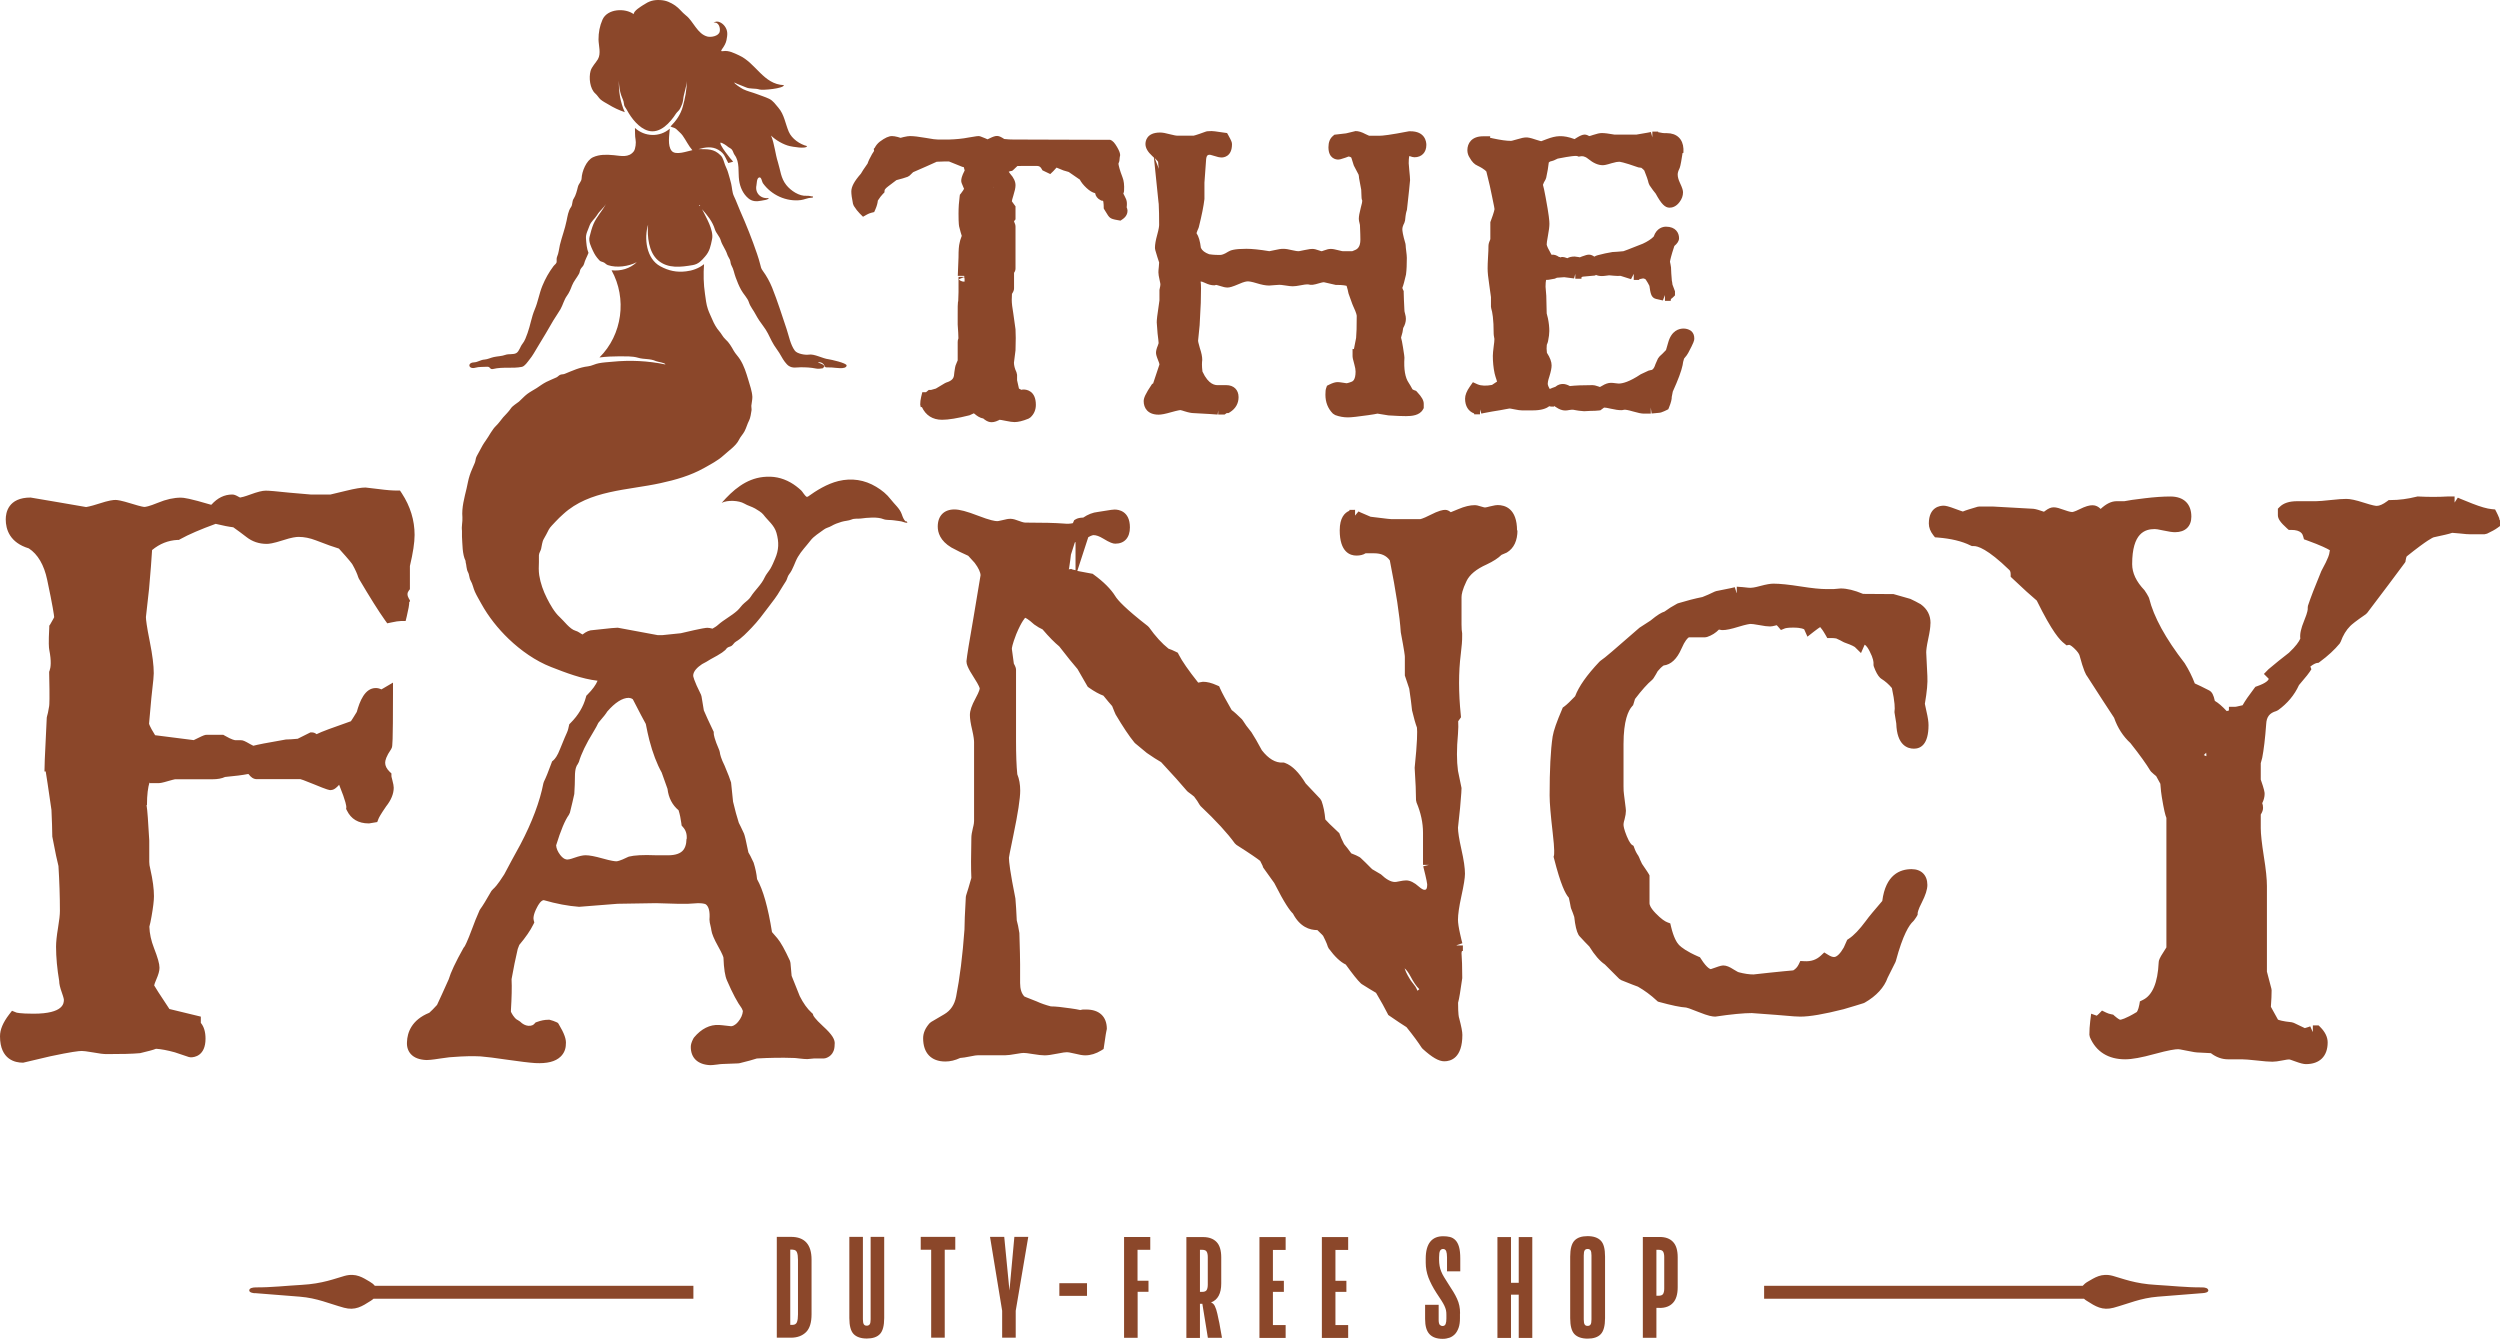 <svg width="509" height="273" viewBox="0 0 509 273" fill="none" xmlns="http://www.w3.org/2000/svg">
<path d="M449.601 262.707C449.58 262.281 448.985 262.09 448.241 262.111C445.117 262.133 442.036 261.771 438.954 261.601C434.661 261.368 432.133 260.305 430.199 259.774C427.818 259.115 426.437 260.178 425.077 260.943C424.631 261.198 424.291 261.495 424.036 261.793H359.175V264.428H424.312C424.461 264.577 424.631 264.704 424.843 264.832C426.671 266.001 428.031 266.872 430.326 266.256C433.429 265.406 435.745 264.3 439.337 264.003L448.475 263.28C448.921 263.259 449.644 263.132 449.623 262.685M51.897 263.28L61.035 264.003C64.626 264.3 66.943 265.406 70.046 266.256C72.32 266.872 73.68 266.001 75.507 264.832C75.72 264.704 75.89 264.555 76.039 264.428H141.175V261.793H76.315C76.06 261.474 75.72 261.198 75.274 260.943C73.935 260.178 72.532 259.115 70.152 259.774C68.218 260.305 65.689 261.368 61.396 261.601C58.294 261.771 55.233 262.133 52.109 262.111C51.365 262.111 50.77 262.281 50.749 262.707C50.728 263.132 51.429 263.28 51.897 263.302M337.711 254.461C338.157 254.461 338.455 254.588 338.604 254.822C338.752 255.056 338.837 255.438 338.837 255.927V262.388C338.837 262.877 338.752 263.217 338.604 263.472C338.455 263.705 338.157 263.833 337.711 263.833H337.244V254.461H337.711ZM337.902 266.298C339.071 266.298 339.985 265.958 340.623 265.257C341.26 264.577 341.579 263.514 341.579 262.09V255.991C341.579 254.567 341.26 253.526 340.623 252.867C339.985 252.187 339.071 251.868 337.902 251.868H334.481V272.376H337.244V266.277H337.902V266.298ZM324.025 268.657C324.025 269.167 323.961 269.528 323.834 269.698C323.706 269.89 323.515 269.975 323.239 269.975C322.962 269.975 322.771 269.89 322.644 269.698C322.516 269.507 322.452 269.167 322.452 268.657V255.608C322.452 255.098 322.516 254.737 322.644 254.567C322.771 254.376 322.984 254.291 323.239 254.291C323.494 254.291 323.706 254.376 323.834 254.567C323.961 254.758 324.025 255.098 324.025 255.608V268.657ZM320.561 252.612C319.987 253.207 319.69 254.291 319.69 255.863V268.381C319.69 269.953 319.987 271.037 320.561 271.632C321.135 272.227 322.049 272.546 323.239 272.546C324.429 272.546 325.343 272.249 325.916 271.632C326.49 271.037 326.788 269.932 326.788 268.381V255.863C326.788 254.291 326.511 253.207 325.916 252.612C325.343 252.017 324.45 251.698 323.239 251.698C322.027 251.698 321.135 251.996 320.561 252.612ZM309.213 272.397H311.975V251.889H309.213V261.198H307.64V251.889H304.877V272.397H307.64V263.599H309.213V272.397ZM297.269 267.424C297.269 266.851 297.227 266.319 297.12 265.852C297.014 265.363 296.865 264.895 296.653 264.449C296.44 263.982 296.207 263.535 295.909 263.047C295.611 262.579 295.293 262.048 294.91 261.474C294.57 260.943 294.273 260.475 294.018 260.05C293.763 259.646 293.571 259.243 293.423 258.881C293.274 258.52 293.168 258.137 293.104 257.755C293.04 257.372 292.997 256.969 292.997 256.544V255.991C292.997 255.353 293.061 254.907 293.189 254.673C293.316 254.418 293.529 254.291 293.826 254.291C294.103 254.291 294.315 254.44 294.443 254.716C294.549 255.013 294.613 255.417 294.613 255.991V258.839H297.312V256.246C297.312 255.268 297.227 254.482 297.057 253.887C296.887 253.292 296.632 252.824 296.313 252.506C295.994 252.187 295.633 251.974 295.208 251.868C294.783 251.762 294.315 251.719 293.826 251.719C292.679 251.719 291.807 252.081 291.191 252.846C290.596 253.59 290.277 254.737 290.277 256.267V257.096C290.277 258.137 290.469 259.136 290.83 260.114C291.212 261.091 291.744 262.133 292.445 263.217C292.87 263.854 293.21 264.364 293.465 264.768C293.72 265.172 293.933 265.533 294.081 265.852C294.23 266.171 294.336 266.468 294.4 266.744C294.464 267.021 294.485 267.339 294.485 267.701V268.466C294.485 268.933 294.443 269.295 294.336 269.571C294.23 269.847 294.018 269.996 293.72 269.996C293.486 269.996 293.295 269.911 293.146 269.762C292.997 269.592 292.912 269.273 292.912 268.763V265.682H290.15V268.551C290.15 269.975 290.447 270.995 291.042 271.632C291.637 272.27 292.53 272.589 293.741 272.589C294.23 272.589 294.698 272.504 295.123 272.355C295.548 272.206 295.909 271.951 296.228 271.632C296.547 271.292 296.78 270.867 296.972 270.336C297.163 269.805 297.248 269.167 297.248 268.402V267.446L297.269 267.424ZM274.487 269.805H271.895V263.025H274.126V260.794H271.895V254.482H274.487V251.889H269.132V272.397H274.487V269.805ZM261.757 269.805H259.165V263.025H261.396V260.794H259.165V254.482H261.757V251.889H256.423V272.397H261.757V269.805ZM244.777 254.461C245.224 254.461 245.521 254.588 245.67 254.822C245.819 255.056 245.904 255.438 245.904 255.927V261.58C245.904 262.069 245.819 262.452 245.67 262.685C245.521 262.919 245.224 263.047 244.777 263.047H244.31V254.461H244.777ZM245.925 272.376H248.794C248.666 271.611 248.539 270.91 248.411 270.251C248.326 269.698 248.22 269.146 248.093 268.636C247.986 268.104 247.901 267.743 247.859 267.531C247.71 266.851 247.54 266.341 247.349 265.958C247.179 265.576 246.902 265.321 246.541 265.193C247.944 264.662 248.645 263.365 248.645 261.325V256.034C248.645 254.588 248.326 253.547 247.689 252.888C247.051 252.229 246.137 251.889 244.969 251.889H241.547V272.397H244.31V265.448H244.799L245.925 272.397V272.376ZM233.833 263.004V260.773H231.601V254.461H234.194V251.868H228.86V272.376H231.623V263.004H233.854H233.833ZM215.684 263.833H221.315V261.283H215.684V263.833ZM209.329 251.847H206.524L205.525 262.77L204.463 251.847H201.573L204.038 266.872V272.355H206.8V266.872L209.351 251.847H209.329ZM187.461 254.44H189.587V272.355H192.349V254.44H194.496V251.847H187.461V254.44ZM177.261 251.847V268.615C177.261 269.125 177.197 269.486 177.069 269.656C176.942 269.826 176.751 269.932 176.474 269.932C176.198 269.932 176.007 269.847 175.879 269.656C175.752 269.465 175.688 269.125 175.688 268.615V251.847H172.925V268.359C172.925 269.932 173.223 271.016 173.797 271.611C174.37 272.206 175.284 272.525 176.474 272.525C177.664 272.525 178.578 272.227 179.152 271.611C179.726 271.016 180.023 269.911 180.023 268.359V251.847H177.261ZM161.386 254.44C161.832 254.44 162.108 254.61 162.257 254.971C162.406 255.332 162.469 255.842 162.469 256.501V267.637C162.469 268.317 162.406 268.827 162.257 269.21C162.108 269.571 161.811 269.762 161.386 269.762H160.897V254.418H161.386V254.44ZM161.046 272.355C162.321 272.355 163.341 271.972 164.106 271.228C164.871 270.463 165.232 269.252 165.232 267.594V256.48C165.232 253.398 163.83 251.847 161.046 251.847H158.155V272.355H161.046ZM337.711 254.44C338.157 254.44 338.455 254.567 338.604 254.801C338.752 255.035 338.837 255.417 338.837 255.906V262.367C338.837 262.855 338.752 263.195 338.604 263.45C338.455 263.684 338.157 263.812 337.711 263.812H337.244V254.44H337.711ZM337.902 266.277C339.071 266.277 339.985 265.937 340.623 265.236C341.26 264.555 341.579 263.493 341.579 262.069V255.97C341.579 254.546 341.26 253.505 340.623 252.846C339.985 252.166 339.071 251.847 337.902 251.847H334.481V272.355H337.244V266.256H337.902V266.277ZM324.025 268.636C324.025 269.146 323.961 269.507 323.834 269.677C323.706 269.868 323.515 269.953 323.239 269.953C322.962 269.953 322.771 269.868 322.644 269.677C322.516 269.486 322.452 269.146 322.452 268.636V255.587C322.452 255.077 322.516 254.716 322.644 254.546C322.771 254.355 322.984 254.27 323.239 254.27C323.494 254.27 323.706 254.355 323.834 254.546C323.961 254.737 324.025 255.077 324.025 255.587V268.636ZM320.561 252.591C319.987 253.186 319.69 254.27 319.69 255.842V268.359C319.69 269.932 319.987 271.016 320.561 271.611C321.135 272.206 322.049 272.525 323.239 272.525C324.429 272.525 325.343 272.227 325.916 271.611C326.49 271.016 326.788 269.911 326.788 268.359V255.842C326.788 254.27 326.511 253.186 325.916 252.591C325.343 251.996 324.45 251.677 323.239 251.677C322.027 251.677 321.135 251.974 320.561 252.591ZM309.213 272.376H311.975V251.868H309.213V261.176H307.64V251.868H304.877V272.376H307.64V263.578H309.213V272.376ZM297.269 267.403C297.269 266.829 297.227 266.298 297.12 265.831C297.014 265.342 296.865 264.874 296.653 264.428C296.44 263.96 296.207 263.514 295.909 263.025C295.611 262.558 295.293 262.026 294.91 261.453C294.57 260.921 294.273 260.454 294.018 260.029C293.763 259.625 293.571 259.221 293.423 258.86C293.274 258.499 293.168 258.116 293.104 257.734C293.04 257.351 292.997 256.947 292.997 256.522V255.97C292.997 255.332 293.061 254.886 293.189 254.652C293.316 254.397 293.529 254.27 293.826 254.27C294.103 254.27 294.315 254.418 294.443 254.695C294.549 254.992 294.613 255.396 294.613 255.97V258.817H297.312V256.225C297.312 255.247 297.227 254.461 297.057 253.866C296.887 253.271 296.632 252.803 296.313 252.484C295.994 252.166 295.633 251.953 295.208 251.847C294.783 251.741 294.315 251.698 293.826 251.698C292.679 251.698 291.807 252.059 291.191 252.824C290.596 253.568 290.277 254.716 290.277 256.246V257.075C290.277 258.116 290.469 259.115 290.83 260.093C291.212 261.07 291.744 262.112 292.445 263.195C292.87 263.833 293.21 264.343 293.465 264.747C293.72 265.151 293.933 265.512 294.081 265.831C294.23 266.149 294.336 266.447 294.4 266.723C294.464 266.999 294.485 267.318 294.485 267.679V268.445C294.485 268.912 294.443 269.273 294.336 269.55C294.23 269.826 294.018 269.975 293.72 269.975C293.486 269.975 293.295 269.89 293.146 269.741C292.997 269.571 292.912 269.252 292.912 268.742V265.661H290.15V268.53C290.15 269.953 290.447 270.973 291.042 271.611C291.637 272.249 292.53 272.567 293.741 272.567C294.23 272.567 294.698 272.482 295.123 272.334C295.548 272.185 295.909 271.93 296.228 271.611C296.547 271.271 296.78 270.846 296.972 270.315C297.163 269.783 297.248 269.146 297.248 268.381V267.424L297.269 267.403ZM274.487 269.783H271.895V263.004H274.126V260.773H271.895V254.461H274.487V251.868H269.132V272.376H274.487V269.783ZM261.757 269.783H259.165V263.004H261.396V260.773H259.165V254.461H261.757V251.868H256.423V272.376H261.757V269.783ZM244.777 254.44C245.224 254.44 245.521 254.567 245.67 254.801C245.819 255.035 245.904 255.417 245.904 255.906V261.559C245.904 262.048 245.819 262.43 245.67 262.664C245.521 262.898 245.224 263.025 244.777 263.025H244.31V254.44H244.777ZM245.925 272.355H248.794C248.666 271.59 248.539 270.888 248.411 270.23C248.326 269.677 248.22 269.125 248.093 268.615C247.986 268.083 247.901 267.722 247.859 267.509C247.71 266.829 247.54 266.319 247.349 265.937C247.179 265.554 246.902 265.299 246.541 265.172C247.944 264.64 248.645 263.344 248.645 261.304V256.012C248.645 254.567 248.326 253.526 247.689 252.867C247.051 252.208 246.137 251.868 244.969 251.868H241.547V272.376H244.31V265.427H244.799L245.925 272.376V272.355ZM233.833 262.983V260.751H231.601V254.44H234.194V251.847H228.86V272.355H231.623V262.983H233.854H233.833ZM215.684 263.812H221.315V261.261H215.684V263.812ZM209.329 251.826H206.524L205.525 262.749L204.463 251.826H201.573L204.038 266.851V272.334H206.8V266.851L209.351 251.826H209.329ZM187.461 254.418H189.587V272.334H192.349V254.418H194.496V251.826H187.461V254.418ZM177.261 251.826V268.593C177.261 269.103 177.197 269.465 177.069 269.635C176.942 269.805 176.751 269.911 176.474 269.911C176.198 269.911 176.007 269.826 175.879 269.635C175.752 269.443 175.688 269.103 175.688 268.593V251.826H172.925V268.338C172.925 269.911 173.223 270.995 173.797 271.59C174.37 272.185 175.284 272.504 176.474 272.504C177.664 272.504 178.578 272.206 179.152 271.59C179.726 270.995 180.023 269.89 180.023 268.338V251.826H177.261ZM161.386 254.418C161.832 254.418 162.108 254.588 162.257 254.95C162.406 255.311 162.469 255.821 162.469 256.48V267.616C162.469 268.296 162.406 268.806 162.257 269.188C162.108 269.55 161.811 269.741 161.386 269.741H160.897V254.397H161.386V254.418ZM161.046 272.334C162.321 272.334 163.341 271.951 164.106 271.207C164.871 270.442 165.232 269.231 165.232 267.573V256.459C165.232 253.377 163.83 251.826 161.046 251.826H158.155V272.334H161.046ZM139.815 170.793C139.879 169.794 139.624 169.008 139.029 168.37L138.774 168.073L138.731 167.69C138.604 166.691 138.412 165.777 138.157 164.97C136.882 163.907 136.117 162.441 135.905 160.613C135.777 160.273 135.48 159.466 134.715 157.277C133.758 155.577 132.887 153.303 132.207 150.689C131.973 149.732 131.718 148.649 131.484 147.395C131.102 146.736 130.231 145.057 128.849 142.379C128.807 142.358 128.594 142.124 127.999 142.082C126.724 142.082 125.215 143.038 123.621 144.887C123.43 145.227 123.005 145.801 121.815 147.182C121.602 147.65 121.284 148.245 120.816 149.01C119.307 151.454 118.33 153.515 117.862 155.13L117.607 155.619C117.395 155.853 117.054 156.49 117.054 158.127C117.054 159.147 117.012 160.316 116.927 161.655C116.736 162.59 116.438 163.801 116.034 165.459L115.822 165.905C115.036 166.989 114.164 169.071 113.229 172.11C113.272 172.748 113.548 173.386 114.058 174.066C114.781 175.001 115.354 175.001 115.524 175.001C115.631 175.001 116.013 174.979 116.948 174.639C117.926 174.299 118.648 174.129 119.222 174.129C120.008 174.129 121.114 174.342 122.707 174.788C124.429 175.277 125.194 175.362 125.513 175.362C125.598 175.362 126.171 175.319 127.787 174.512L128.042 174.406C129.147 174.129 130.911 174.023 133.44 174.129H135.543C137.116 174.193 138.242 173.917 138.901 173.301C139.454 172.791 139.751 171.962 139.773 170.814M142.557 41.922C142.557 41.922 142.493 41.795 142.45 41.731C142.302 41.816 142.302 42.007 142.557 41.922ZM184.529 106.124C185.102 106.57 184.359 106.443 184.04 106.315C183.402 106.06 182.637 106.06 181.957 105.933C181.32 105.826 180.47 105.933 179.875 105.699C178.663 105.189 176.559 105.401 175.263 105.571C174.583 105.656 173.988 105.508 173.35 105.784C172.755 106.039 171.969 106.039 171.31 106.251C170.588 106.464 169.908 106.719 169.249 107.101C168.781 107.378 168.207 107.463 167.761 107.803C166.847 108.504 165.7 109.142 164.998 110.077C164.148 111.182 163.171 112.159 162.448 113.392C161.811 114.476 161.471 115.921 160.684 116.898C160.323 117.345 160.323 117.791 160.047 118.28C159.664 118.939 159.197 119.555 158.835 120.214C158.198 121.361 157.284 122.509 156.476 123.572C155.414 124.995 154.266 126.526 153.034 127.801C152.12 128.736 150.993 129.968 149.846 130.627C149.463 130.84 149.315 131.222 148.975 131.477C148.72 131.668 148.38 131.668 148.124 131.86C148.082 131.902 148.039 131.923 147.976 131.966C147.657 132.497 146.807 133.092 144.682 134.219C144.108 134.58 143.534 134.92 142.939 135.217C141.983 135.855 141.133 136.663 141.133 137.576C141.133 137.64 141.196 138.405 142.727 141.444L142.833 141.805L143.3 144.632C143.704 145.61 144.342 146.97 145.192 148.755L145.319 149.01V149.307C145.319 149.562 145.426 150.412 146.446 152.75L146.552 153.133C146.594 153.579 146.807 154.45 147.529 155.895C148.252 157.596 148.656 158.679 148.847 159.317C148.975 160.443 149.102 161.676 149.251 163.227C149.633 164.842 150.037 166.351 150.42 167.52C150.611 167.86 150.972 168.646 151.482 169.73C151.652 170.198 151.844 170.942 152.375 173.556C152.587 173.874 152.885 174.448 153.437 175.638C153.82 176.85 154.032 177.912 154.139 178.996C155.371 181.185 156.37 184.713 157.178 189.771C157.433 190.068 157.794 190.472 158.262 191.024C158.963 191.853 159.792 193.362 160.833 195.615L160.939 196.04C161.024 196.954 161.088 197.846 161.173 198.675L162.831 202.819C163.532 204.222 164.361 205.391 165.232 206.177L165.487 206.411L165.593 206.751C165.593 206.751 165.827 207.346 167.57 208.94C169.44 210.64 170.099 211.702 169.929 212.723C169.929 214.741 168.59 215.315 168.016 215.464L167.697 215.506H165.721C164.935 215.591 164.446 215.634 164.361 215.634C164 215.634 163.447 215.591 162.724 215.506C162.129 215.421 161.747 215.4 161.513 215.4C159.175 215.315 156.689 215.358 154.096 215.506C153.331 215.761 152.162 216.08 150.59 216.463L150.292 216.505C149.803 216.505 148.72 216.548 147.019 216.633C146.807 216.633 146.509 216.675 146.021 216.739C145.362 216.824 144.894 216.867 144.618 216.867C142.068 216.76 140.644 215.4 140.644 213.148C140.644 212.68 140.793 212.17 141.154 211.469L141.303 211.235C142.79 209.45 144.533 208.578 146.403 208.685C146.637 208.727 147.126 208.706 148.847 208.94C149.06 208.94 149.633 208.833 150.292 208.026C150.866 207.325 151.185 206.623 151.249 205.879C151.249 205.879 151.248 205.731 151.015 205.284C150.165 204.137 149.145 202.245 148.018 199.631C147.614 198.739 147.381 197.251 147.296 194.977C147.296 194.914 147.126 194.297 146.212 192.682C145.383 191.195 144.937 190.132 144.83 189.388C144.809 189.112 144.745 188.899 144.682 188.602C144.533 188.028 144.448 187.582 144.448 187.22C144.575 185.605 144.32 184.606 143.725 184.139C143.683 184.118 143.385 183.884 142.132 183.884C141.898 183.884 141.218 183.926 140.113 184.011H137.924L133.567 183.884C132.781 183.884 130.167 183.926 125.725 184.011L117.905 184.628C115.631 184.458 113.272 184.011 110.7 183.268C110.126 183.31 109.574 184.266 109.361 184.691C108.533 186.243 108.575 187.029 108.66 187.348L108.788 187.815L108.575 188.241C107.98 189.452 107.045 190.812 105.727 192.385C105.642 192.618 105.536 192.895 105.409 193.213C104.983 195.041 104.537 197.166 104.155 199.355C104.24 201.013 104.176 203.138 104.027 205.646V206.007C104.643 207.24 105.175 207.601 105.451 207.707L105.876 207.983C106.407 208.515 106.96 208.791 107.555 208.855C108.299 208.897 108.639 208.642 108.83 208.408L109.043 208.175L109.34 208.068C110.148 207.771 110.913 207.622 111.635 207.622H111.89C112.4 207.75 112.868 207.92 113.293 208.111L113.612 208.281L113.803 208.6C114.887 210.406 115.333 211.639 115.206 212.616C115.206 213.551 114.844 214.465 114.122 215.145C113.08 216.144 111.402 216.569 108.958 216.442C107.682 216.357 105.834 216.123 103.283 215.761C100.839 215.4 99.012 215.166 97.843 215.081C96.27 214.996 94.379 215.039 92.233 215.209C91.935 215.209 91.361 215.251 89.682 215.506C87.791 215.804 87.175 215.825 86.835 215.825C85.368 215.761 84.327 215.358 83.647 214.614C83.073 213.976 82.797 213.148 82.861 212.149C82.924 210.257 83.774 207.665 87.408 206.198C87.812 205.837 88.343 205.306 88.981 204.604C89.555 203.393 90.341 201.65 91.361 199.376C91.744 198.038 92.743 195.891 94.379 192.98L94.591 192.703C94.591 192.703 95.038 192.045 96.27 188.708C96.525 187.964 96.993 186.817 97.652 185.308L97.8 185.074C98.247 184.479 99.012 183.225 100.053 181.397L100.414 180.994C100.606 180.845 101.243 180.271 102.667 178.018C103.517 176.382 104.643 174.321 105.961 171.919C108.341 167.393 109.914 163.185 110.636 159.466L110.743 159.147C111.125 158.382 111.657 157.085 112.294 155.322L112.4 155.024L112.655 154.812C112.995 154.514 113.505 153.876 114.037 152.474C114.802 150.582 115.269 149.477 115.439 149.137C115.503 149.01 115.652 148.67 115.822 147.82L115.907 147.458L116.162 147.203C117.713 145.652 118.776 143.888 119.286 141.976L119.371 141.657L119.605 141.423C120.646 140.382 121.326 139.425 121.666 138.596C118.415 138.214 115.227 136.981 112.23 135.813C109.043 134.58 106.025 132.434 103.56 130.075C101.392 127.992 99.458 125.569 97.992 122.913C97.567 122.126 97.057 121.298 96.695 120.49C96.355 119.746 96.249 118.939 95.824 118.216C95.505 117.664 95.59 117.047 95.272 116.473C94.974 115.963 94.931 114.837 94.868 114.731C94.804 114.625 94.804 114.221 94.783 114.178C94.103 112.839 94.166 110.757 94.06 109.269C94.06 108.377 94.06 108.1 94.06 108.058C93.933 107.144 94.209 106.23 94.145 105.316C93.975 103.34 94.549 101.342 94.995 99.451C95.208 98.537 95.335 97.687 95.633 96.773C95.909 95.902 96.334 95.073 96.674 94.223C96.865 93.755 96.802 93.352 97.057 92.884C97.269 92.48 97.503 92.076 97.715 91.673C98.077 90.971 98.417 90.355 98.884 89.718C99.628 88.698 100.138 87.507 101.073 86.615C101.562 86.147 101.987 85.51 102.433 84.978C102.986 84.362 103.581 83.81 104.027 83.129C104.367 82.62 105.196 82.152 105.664 81.769C106.237 81.259 106.726 80.686 107.342 80.218C107.937 79.772 108.639 79.41 109.276 79.007C109.914 78.582 110.509 78.135 111.21 77.774C111.89 77.434 112.592 77.158 113.293 76.839C113.569 76.712 113.76 76.435 114.058 76.308C114.356 76.18 114.674 76.244 114.972 76.116C116.544 75.479 118.011 74.778 119.732 74.586C120.497 74.501 121.177 74.076 121.942 73.949C122.835 73.779 123.749 73.736 124.663 73.651C128.297 73.29 131.931 73.46 135.48 74.204C135.437 73.843 133.928 73.694 133.546 73.524C132.377 72.971 131.123 73.205 129.933 72.844C128.743 72.482 127.34 72.567 126.108 72.546C124.769 72.546 123.387 72.61 122.049 72.78C126.724 68.147 127.68 60.751 124.514 55.035C126.405 55.226 128.254 54.695 129.657 53.377C127.957 54.248 125.576 54.588 123.749 53.972C123.366 53.845 123.154 53.462 122.75 53.356C122.431 53.271 122.197 53.207 121.985 52.952C121.39 52.315 121.071 51.804 120.71 51.039C120.348 50.232 119.796 49.169 120.03 48.234C120.263 47.32 120.476 46.47 120.837 45.599C121.496 44.09 122.644 42.943 123.409 41.476C122.92 42.347 122.049 42.943 121.56 43.793C121.092 44.558 120.348 45.068 120.03 45.939C119.732 46.832 119.222 47.618 119.307 48.596C119.392 49.552 119.435 50.572 119.817 51.486C119.541 52.23 119.095 52.973 118.903 53.76C118.776 54.206 118.415 54.418 118.202 54.801C118.053 55.077 118.053 55.417 117.905 55.715C117.48 56.501 116.778 57.309 116.459 58.138C116.183 58.881 115.886 59.604 115.418 60.241C114.866 60.985 114.589 62.112 114.122 62.94C113.675 63.727 113.144 64.428 112.677 65.214C111.635 66.999 110.594 68.827 109.489 70.591C108.936 71.484 108.448 72.44 107.767 73.248C107.406 73.694 106.854 74.565 106.259 74.693C104.346 75.075 102.37 74.65 100.436 75.118C99.671 75.309 99.883 74.629 99.182 74.671C98.417 74.735 97.524 74.65 96.802 74.863C95.378 75.266 95.059 73.843 96.504 73.779C97.312 73.736 97.843 73.248 98.65 73.205C99.288 73.162 99.926 72.822 100.542 72.695C101.307 72.525 102.178 72.525 102.901 72.249C103.581 71.994 104.558 72.249 105.154 71.866C105.706 71.526 105.94 70.527 106.344 70.038C106.854 69.422 107.13 68.572 107.406 67.828C107.98 66.234 108.214 64.555 108.873 63.004C109.531 61.474 109.786 59.753 110.424 58.201C111.019 56.756 111.742 55.46 112.677 54.206C112.932 53.845 113.357 53.696 113.335 53.207C113.335 52.867 113.293 52.591 113.42 52.272C113.76 51.507 113.803 50.699 113.994 49.871C114.398 48.213 115.014 46.64 115.354 44.961C115.546 44.048 115.694 42.943 116.247 42.177C116.629 41.646 116.417 40.987 116.821 40.413C117.203 39.861 117.501 38.735 117.65 38.076C117.798 37.396 118.393 36.971 118.415 36.333C118.457 34.931 119.371 32.657 120.731 32.019C122.07 31.403 123.558 31.467 124.96 31.594C126.448 31.743 128.02 32.147 129.04 30.808C129.402 30.319 129.529 29.001 129.402 28.428C129.253 27.663 129.317 26.834 129.274 26.047C131.251 27.875 134.332 27.981 136.372 26.196C136.287 27.45 135.862 29.66 136.755 30.723C137.584 31.7 139.943 30.765 140.963 30.574C140.198 29.703 139.666 28.555 138.986 27.599C138.646 27.11 138.115 26.727 137.711 26.302C137.371 25.962 136.925 25.984 136.521 25.75C137.711 24.538 138.582 23.306 139.029 21.669C139.475 20.012 139.858 18.248 139.815 16.505C139.773 17.802 139.199 19.013 139.093 20.267C139.029 20.926 138.774 21.5 138.476 22.095C138.242 22.562 137.902 22.732 137.626 23.136C136.5 24.9 134.417 27.301 131.994 26.621C130.103 26.111 128.509 24.029 127.638 22.392C127.362 21.861 127.064 21.712 127.022 21.053C127 20.543 126.682 19.991 126.511 19.502C126.15 18.439 126.044 17.568 126.001 16.442C125.938 18.588 126.299 20.862 127.213 22.838C125.98 22.413 124.939 21.925 123.834 21.244C123.324 20.947 122.707 20.628 122.261 20.246C121.879 19.906 121.645 19.417 121.22 19.056C120.093 18.078 119.86 15.804 120.242 14.444C120.476 13.594 121.284 12.808 121.73 12.064C122.41 10.895 121.879 9.301 121.857 8.047C121.857 6.623 122.091 5.306 122.665 4.009C123.643 1.757 127.277 1.587 129.019 2.883C129.019 2.182 130.507 1.332 130.974 1.013C132.164 0.227 133.036 -0.071 134.46 0.014C135.628 0.078 136.5 0.482 137.456 1.119C138.306 1.693 138.837 2.5 139.624 3.117C141.175 4.286 141.962 6.942 144.065 7.452C144.83 7.622 146.318 7.346 146.531 6.453C146.722 5.688 146.297 4.349 145.277 4.647C146.042 4.009 147.083 4.689 147.551 5.327C148.231 6.241 148.124 7.091 147.912 8.175C147.784 8.812 147.444 9.386 147.062 9.917C146.722 10.385 146.786 10.491 147.274 10.406C148.38 10.236 149.463 10.81 150.441 11.256C153.926 12.829 155.414 17.164 159.6 17.334C159.6 18.035 155.223 18.418 154.649 18.227C153.756 17.929 152.694 18.163 151.865 17.78C151.057 17.419 150.292 17.207 149.527 16.803C149.357 16.973 150.993 18.014 151.312 18.163C152.184 18.588 153.119 18.779 154.011 19.119C154.883 19.459 155.754 19.714 156.604 20.118C157.433 20.522 157.9 21.266 158.474 21.925C159.685 23.327 159.877 25.155 160.599 26.834C161.216 28.258 162.852 29.384 164.318 29.745C164.17 30.404 161.237 29.851 160.791 29.745C159.537 29.469 157.879 28.513 156.986 27.599C157.709 29.341 157.815 31.254 158.389 33.039C158.899 34.654 158.963 36.27 160.089 37.672C161.003 38.82 162.724 39.989 164.255 39.861C164.722 39.819 165.083 39.989 165.53 40.01C165.551 40.328 165.338 40.243 165.105 40.265C164.467 40.286 163.723 40.647 163.064 40.732C160.11 41.115 157.029 39.712 155.308 37.268C155.116 36.992 155.031 35.866 154.479 36.163C154.054 36.397 154.096 37.353 154.011 37.736C153.671 39.309 154.925 40.562 156.519 40.307C156.455 40.711 155.35 40.775 155.01 40.86C154.054 41.051 153.14 41.051 152.354 40.371C151.27 39.457 150.675 38.097 150.483 36.716C150.25 35.016 150.653 32.997 149.57 31.552C149.315 31.212 149.272 30.787 149.017 30.468C148.826 30.234 148.528 30.107 148.273 29.936C147.806 29.554 147.317 29.214 146.743 29.023C146.191 29.214 148.932 32.614 149.272 32.912C148.932 33.018 148.613 33.124 148.273 33.188C148.103 32.784 147.848 32.423 147.678 32.019C147.338 31.297 146.892 30.872 146.233 30.489C144.958 29.745 143.577 29.979 142.217 30.361C144.065 30.404 145.319 30.213 146.743 31.658C147.253 32.168 147.359 32.912 147.614 33.571C147.848 34.166 148.103 34.612 148.273 35.249C148.486 35.972 148.698 36.694 148.868 37.417C149.06 38.225 149.06 39.181 149.421 39.925C149.91 40.924 150.25 41.944 150.696 42.943C151.971 45.812 153.119 48.702 154.139 51.698C154.394 52.463 154.585 53.058 154.776 53.823C154.925 54.418 154.946 54.652 155.308 55.141C156.073 56.182 156.71 57.351 157.199 58.541C158.304 61.304 159.218 64.216 160.153 66.999C160.621 68.402 160.939 70.209 161.832 71.399C162.299 72.036 163.936 72.312 164.637 72.206C165.785 71.994 167.506 73.014 168.696 73.141C169.057 73.184 172.415 73.906 172.373 74.416C172.288 75.33 169.886 74.82 169.355 74.82C168.994 74.82 168.654 74.799 168.292 74.799C167.867 74.799 167.931 74.48 167.697 74.183C167.421 73.843 166.932 73.63 166.528 73.821C166.869 73.927 167.91 74.204 167.825 74.714C167.549 74.714 167.761 74.948 167.485 74.99C166.996 75.054 166.613 75.139 166.125 75.033C165.083 74.82 164.085 74.778 163.043 74.778C162.172 74.778 161.428 75.033 160.599 74.501C160.068 74.161 159.43 73.205 159.133 72.652C158.559 71.526 157.688 70.591 157.135 69.465C156.646 68.466 156.115 67.318 155.435 66.447C154.883 65.724 154.288 64.853 153.862 64.046C153.437 63.195 152.757 62.452 152.481 61.559C152.205 60.666 151.334 59.859 150.887 59.009C150.441 58.201 150.101 57.351 149.782 56.48C149.463 55.651 149.378 54.822 148.932 54.057C148.72 53.696 148.762 53.271 148.613 52.888C148.443 52.506 148.188 52.187 148.061 51.783C147.742 50.763 147.041 49.956 146.743 48.935C146.509 48.107 145.808 47.512 145.553 46.704C145.085 45.11 144.002 43.814 142.939 42.602C143.449 43.623 143.959 44.515 144.405 45.578C144.767 46.449 145.192 47.724 144.979 48.681C144.682 50.104 144.512 51.146 143.534 52.251C142.812 53.08 142.195 53.781 141.048 53.972C138.667 54.376 136.011 54.737 133.992 53.016C132.058 51.379 131.739 48.085 131.952 45.748C131.102 48.489 131.569 52.697 134.46 54.227C136.16 55.141 137.754 55.481 139.688 55.247C140.878 55.12 142.259 54.673 143.343 53.781C143.194 55.779 143.237 57.84 143.534 59.838C143.704 60.922 143.768 61.899 144.129 62.94C144.405 63.748 144.767 64.428 145.085 65.193C145.341 65.831 145.914 66.851 146.382 67.361C146.892 67.913 147.147 68.593 147.721 69.103C148.401 69.677 148.953 70.633 149.378 71.399C149.74 72.036 150.292 72.567 150.675 73.184C151.504 74.501 151.907 75.861 152.354 77.328C152.672 78.433 153.119 79.623 153.182 80.813C153.182 81.408 153.034 82.024 152.97 82.62C152.949 82.938 153.055 83.236 153.012 83.533C152.927 84.107 152.779 85.106 152.524 85.595C152.141 86.317 151.971 87.082 151.589 87.805C151.27 88.421 150.738 88.931 150.441 89.569C149.825 90.823 148.295 91.8 147.274 92.757C146.191 93.755 144.639 94.563 143.343 95.285C140.601 96.837 137.52 97.708 134.481 98.367C127.808 99.833 120.03 99.77 114.696 104.658C114.122 105.189 113.612 105.635 113.08 106.23C112.677 106.698 111.997 107.293 111.72 107.845C111.402 108.483 111.083 109.099 110.721 109.715C110.381 110.268 110.318 111.139 110.169 111.756C110.041 112.244 109.765 112.521 109.723 113.052C109.701 113.519 109.744 113.966 109.723 114.412C109.68 115.262 109.659 116.282 109.786 117.111C110.041 118.747 110.615 120.341 111.359 121.808C112.018 123.104 112.889 124.677 113.973 125.654C114.823 126.419 116.013 128.098 117.161 128.417C117.735 128.566 118.117 128.948 118.606 129.182C119.35 128.587 120.051 128.289 120.71 128.289C124.471 127.864 125.406 127.801 125.768 127.801C128.552 128.311 131.187 128.799 133.886 129.309H134.906C135.118 129.288 136.351 129.161 138.604 128.927C143.279 127.822 143.768 127.822 144.044 127.822C144.32 127.822 144.639 127.886 145.064 127.992C145.468 127.758 145.872 127.524 146.191 127.227C147.381 126.164 148.89 125.42 150.101 124.337C150.632 123.869 150.993 123.232 151.546 122.785C151.992 122.403 152.545 121.999 152.842 121.51C153.714 120.129 155.01 119.066 155.69 117.557C155.966 116.941 156.498 116.367 156.859 115.772C157.22 115.156 157.539 114.391 157.815 113.732C158.58 111.947 158.623 110.395 158.092 108.504C157.645 106.91 156.349 106.018 155.414 104.764C155.095 104.339 154.181 103.786 153.735 103.531C153.034 103.127 152.247 102.957 151.546 102.532C150.42 101.874 148.103 101.767 146.934 102.384C149.208 99.791 151.844 97.496 155.393 97.113C157.433 96.901 159.175 97.241 160.961 98.24C161.747 98.686 162.427 99.217 163.107 99.833C163.404 100.11 163.83 100.917 164.212 101.13C164.191 101.13 164.17 101.172 164.34 101.215C166.252 99.833 168.377 98.516 170.694 97.942C173.393 97.283 176.028 97.687 178.387 99.111C179.556 99.812 180.555 100.62 181.383 101.704C182.127 102.681 183.169 103.489 183.594 104.679C183.764 105.168 183.976 105.826 184.401 106.166M164.233 101.13C164.233 101.13 164.318 101.193 164.361 101.215C164.531 101.108 164.297 101.108 164.233 101.13ZM316.396 82.641C316.396 82.641 316.629 82.79 316.799 82.896C317.479 83.363 318.096 83.576 318.67 83.576C318.882 83.576 319.18 83.555 319.583 83.469C320.221 83.363 320.37 83.427 321.029 83.555C321.687 83.682 322.134 83.661 322.537 83.725L323.706 83.661C324.514 83.661 325.109 83.618 325.513 83.576L325.853 83.533L326.129 83.321C326.363 83.129 326.511 83.023 326.596 82.981C326.83 82.981 327.255 83.044 327.978 83.215C328.892 83.427 329.572 83.512 330.082 83.512C330.146 83.512 330.358 83.512 330.677 83.427H330.953C330.953 83.427 331.399 83.448 332.462 83.767C333.482 84.065 334.183 84.213 334.693 84.213H336.096V82.96L336.266 84.192C336.394 84.192 336.925 84.128 337.839 84.043L338.179 83.98C338.646 83.81 339.007 83.661 339.241 83.533L339.666 83.321L339.836 82.896C340.219 81.982 340.389 81.217 340.368 80.813L340.58 79.729C341.685 77.285 342.323 75.564 342.578 74.353C342.62 73.949 342.727 73.46 342.875 73.014C343.322 72.482 343.598 72.121 343.725 71.845C344.873 69.698 344.958 69.316 344.958 68.933C344.958 68.317 344.788 67.85 344.427 67.488L344.193 67.297C343.747 67.021 343.258 66.893 342.769 66.893C341.876 66.893 340.304 67.276 339.624 69.805C339.411 70.549 339.284 70.995 339.199 71.271C338.646 71.866 338.2 72.291 337.902 72.546L337.562 72.992C337.371 73.439 337.222 73.757 337.052 74.14C336.691 75.33 336.245 75.351 336.096 75.351L335.65 75.458C334.8 75.84 334.332 76.053 334.056 76.201C331.739 77.753 330.337 78.093 329.55 78.093C329.423 78.093 329.232 78.072 328.955 78.029C328.509 77.965 328.19 77.944 327.999 77.944C327.447 77.944 326.852 78.135 326.171 78.56C325.895 78.73 325.746 78.773 325.746 78.794C325.661 78.773 325.534 78.73 325.385 78.667C324.833 78.475 324.535 78.412 324.259 78.412C322.261 78.412 320.731 78.475 319.626 78.603C319.073 78.305 318.627 78.178 318.202 78.178C317.777 78.178 317.224 78.284 316.672 78.752C316.204 78.922 315.822 79.049 315.524 79.198C315.524 79.155 315.503 79.155 315.482 79.113C315.142 78.539 315.121 78.22 315.121 78.114C315.121 77.987 315.142 77.562 315.461 76.626C315.758 75.649 315.907 74.948 315.907 74.395C315.907 73.672 315.609 72.844 314.951 71.824C314.951 71.59 314.908 71.292 314.887 70.974L314.929 70.209C315.057 69.911 315.142 69.677 315.184 69.465C315.354 68.615 315.439 67.956 315.439 67.403C315.439 66.617 315.354 65.767 315.163 64.832L314.908 63.812L314.823 60.22C314.738 59.115 314.695 58.499 314.674 58.371C314.674 57.776 314.717 57.309 314.781 56.99C315.057 56.99 315.248 57.011 316.566 56.735L316.991 56.544L318.478 56.437C319.605 56.565 320.285 56.671 320.476 56.692L320.731 55.757V56.756H321.985V56.459C322.07 56.416 322.134 56.374 322.219 56.331L324.769 56.097L324.918 55.97C325.258 56.119 325.64 56.204 326.15 56.204C326.341 56.204 326.66 56.182 327.107 56.119C327.383 56.076 327.595 56.055 327.617 56.055L328.615 56.14C329.125 56.182 329.572 56.204 329.933 56.161C331.144 56.544 331.867 56.756 332.079 56.841L332.632 55.757V56.99H333.737L333.758 56.841C333.801 56.841 333.843 56.841 333.886 56.82C334.396 56.692 334.566 56.692 334.566 56.692C334.587 56.692 334.757 56.692 335.055 56.884C335.395 57.415 335.671 57.861 335.82 58.201C336.032 59.71 336.181 60.411 336.861 60.751L337.159 60.858C337.924 61.028 338.391 61.134 338.561 61.176L338.986 60.071V61.261H340.155L340.198 60.879C340.346 60.773 340.516 60.645 340.665 60.496L341.026 60.135V59.306L340.516 57.946C340.474 57.5 340.41 57.202 340.389 57.16C340.283 56.012 340.24 55.184 340.219 54.44C340.155 54.015 340.091 53.632 340.006 53.292C340.049 52.973 340.219 52.123 340.899 50.083C341.494 49.573 341.855 49.084 341.855 48.489C341.855 47.405 341.154 46.151 339.199 46.151C338.646 46.151 337.307 46.364 336.691 48.17C336.181 48.681 335.458 49.169 334.481 49.615C334.29 49.701 333.248 50.104 331.399 50.827C330.889 51.018 330.528 51.124 330.528 51.146C329.614 51.231 328.913 51.294 328.275 51.316C327.298 51.464 326.299 51.698 325.321 51.953C325.066 52.017 324.811 52.123 324.599 52.251C324.28 52.017 323.919 51.847 323.515 51.847C323.196 51.847 322.792 51.953 322.112 52.208C321.815 52.315 321.624 52.4 321.709 52.4C321.645 52.4 321.539 52.378 321.39 52.336C321.029 52.272 320.752 52.23 320.603 52.23C319.945 52.23 319.477 52.357 319.116 52.569C318.202 52.23 317.968 52.293 317.628 52.421V52.357C317.628 52.357 317.437 52.315 317.373 52.293C316.969 51.996 316.417 51.783 315.886 51.868C315.779 51.635 315.652 51.401 315.503 51.146C314.908 50.126 314.908 49.764 314.908 49.764C314.908 49.573 314.951 49.084 315.163 47.979C315.354 46.959 315.461 46.173 315.461 45.556C315.461 45.004 315.376 43.856 314.695 40.201C314.44 38.798 314.27 38.055 314.143 37.63C314.249 37.311 314.419 36.95 314.653 36.588L314.802 36.206C315.057 35.016 315.248 33.974 315.333 33.082C315.439 32.997 315.524 32.933 315.588 32.89C315.801 32.827 315.971 32.763 316.119 32.742L316.374 32.657C316.757 32.465 317.033 32.338 317.139 32.295C319.966 31.743 320.795 31.7 321.092 31.764L321.432 31.892L321.794 31.828C322.112 31.764 322.644 31.764 323.345 32.338C324.408 33.209 325.385 33.634 326.32 33.634C326.575 33.634 326.979 33.592 328.127 33.23C328.913 32.997 329.38 32.933 329.657 32.933C329.763 32.933 330.443 32.975 333.567 34.081C333.78 34.123 333.992 34.144 334.183 34.166C334.481 34.399 334.672 34.591 334.778 34.718C335.225 35.802 335.522 36.673 335.65 37.268L335.841 37.715C336.351 38.458 336.755 39.032 337.095 39.415C338.242 41.519 338.986 42.284 339.921 42.284C340.453 42.284 341.239 42.092 341.94 41.157C342.429 40.52 342.663 39.861 342.663 39.16C342.663 38.798 342.557 38.331 342.004 37.162C341.728 36.567 341.579 36.014 341.579 35.526C341.579 35.207 341.685 34.824 341.898 34.399C342.025 34.144 342.174 33.74 342.493 31.637C342.514 31.467 342.535 31.318 342.556 31.19L342.748 31.105V30.276C342.642 28.3 341.388 27.11 339.369 27.11H338.901C338.689 27.11 338.349 27.067 337.881 26.961C337.796 26.961 337.69 26.919 337.605 26.919V26.791H336.415V27.96L336.117 26.876C336.117 26.876 335.543 27.025 333.163 27.407H328.722C327.532 27.195 326.703 27.089 326.15 27.089C325.683 27.089 325.13 27.216 324.365 27.471C323.961 27.62 323.706 27.684 323.557 27.705C322.814 27.28 322.346 27.238 321.05 28.024C320.858 28.13 320.71 28.236 320.582 28.321C318.16 27.429 316.799 27.62 314.929 28.321C314.27 28.576 313.845 28.725 313.803 28.746C313.803 28.746 313.548 28.725 312.677 28.428C311.508 28.024 311.04 27.981 310.743 27.981C310.296 27.981 309.701 28.109 308.809 28.385C307.916 28.661 307.661 28.683 307.64 28.683C306.747 28.683 305.515 28.513 303.942 28.173C303.73 28.13 303.538 28.087 303.368 28.045L303.411 27.747H301.966C299.607 27.747 298.757 29.193 298.757 30.574C298.757 31.127 298.927 31.679 299.224 32.104C299.671 32.933 300.223 33.486 300.797 33.719C302.391 34.484 302.625 34.952 302.625 34.931C303.177 37.12 303.56 38.798 303.772 39.946C304.218 42.05 304.282 42.496 304.282 42.56C304.282 42.602 304.24 43.091 303.517 45.004L303.432 45.216V48.681C303.432 48.681 303.39 48.829 303.347 48.935C303.135 49.403 303.05 49.764 303.05 50.126C303.05 50.636 303.028 51.358 302.965 52.315C302.901 53.335 302.88 54.1 302.88 54.652C302.88 55.46 302.986 56.522 303.198 57.883C303.39 59.136 303.517 60.05 303.56 60.496V62.452L303.623 62.834C303.836 63.493 304.112 64.917 304.112 67.977C304.112 68.168 304.155 68.402 304.218 68.763C304.24 68.87 304.261 68.955 304.261 68.997C304.261 69.337 304.218 69.847 304.112 70.549C304.006 71.399 303.942 72.036 303.942 72.44C303.942 73.651 304.048 74.841 304.303 76.031C304.41 76.478 304.558 76.945 304.686 77.306L304.792 77.71C304.792 77.71 304.643 77.795 304.537 77.859C304.218 78.05 303.985 78.22 303.772 78.369C302.646 78.582 301.604 78.582 300.818 78.242L299.883 77.817L299.288 78.667C298.608 79.623 298.289 80.452 298.289 81.174C298.289 82.683 298.969 83.746 300.117 84.171L300.159 84.362H301.328V83.363L301.604 84.213C301.604 84.213 302.051 84.086 303.793 83.788C305.111 83.576 306.025 83.427 306.492 83.321L307.321 83.172C307.321 83.172 307.619 83.172 308.341 83.342C309.043 83.491 309.531 83.555 309.893 83.555H312.06C313.782 83.555 314.823 83.193 315.418 82.704C315.588 82.747 315.758 82.79 315.949 82.79H316.417L316.396 82.641ZM235.958 34.399C235.873 34.017 235.83 33.528 235.788 32.933C235.703 32.805 235.49 32.572 235.087 32.168L235.958 34.399ZM234.768 78.093C235.66 75.458 235.979 74.523 236.064 74.204C236.064 74.055 235.979 73.821 235.809 73.396C235.448 72.504 235.363 72.121 235.363 71.824C235.363 71.441 235.469 70.995 235.724 70.379C235.873 69.996 235.894 69.847 235.894 69.847C235.894 69.613 235.809 68.933 235.682 67.892L235.512 65.639C235.512 65.193 235.575 64.364 236.064 61.155V59.179V59.03C236.234 58.307 236.255 58.031 236.255 57.925C236.255 57.883 236.255 57.649 236.085 56.969C235.937 56.31 235.852 55.821 235.852 55.46C235.852 55.226 235.873 54.843 235.937 54.312C235.979 53.908 236 53.611 236 53.441C235.979 53.356 235.852 52.952 235.639 52.336C235.193 50.976 235.15 50.657 235.15 50.423C235.15 49.786 235.299 48.914 235.618 47.767C235.937 46.619 236 46.045 236 45.769C236 44.09 235.979 42.666 235.915 41.519C235.915 41.434 235.894 41.327 235.873 41.2L234.938 32.083C234.938 32.083 234.747 31.892 234.619 31.785C233.663 30.914 233.216 30.107 233.216 29.32C233.216 28.768 233.429 26.983 236.192 26.983C236.68 26.983 237.318 27.089 238.232 27.344C239.146 27.578 239.507 27.62 239.613 27.62H243.035C243.035 27.62 243.502 27.535 245.394 26.834C245.649 26.727 245.967 26.685 246.69 26.685C246.924 26.685 247.413 26.727 249.219 27.004L249.835 27.089L250.133 27.62C250.707 28.661 250.834 28.98 250.834 29.363C250.834 31.934 249.091 32.062 248.73 32.062C248.326 32.062 247.816 31.955 247.136 31.722C246.541 31.53 246.35 31.509 246.35 31.509C245.967 31.509 245.585 31.509 245.542 32.784C245.5 33.507 245.394 34.952 245.224 37.183V40.52C245.054 41.965 244.692 43.793 244.076 46.258L243.991 46.492C243.842 46.789 243.736 47.108 243.608 47.469C244.055 48.128 244.331 49.105 244.501 50.466C244.756 51.018 245.309 51.443 246.18 51.762C246.414 51.804 247.115 51.911 248.39 51.911C248.688 51.911 249.198 51.804 250.048 51.252C250.515 50.954 251.323 50.657 253.767 50.657C254.893 50.657 256.423 50.806 258.463 51.146C258.357 51.146 258.676 51.103 259.462 50.933C261.077 50.551 261.609 50.593 263.054 50.933C263.798 51.103 264.18 51.146 264.329 51.146C264.35 51.146 264.605 51.146 265.498 50.933C266.539 50.699 266.985 50.678 267.198 50.678C267.559 50.678 268.005 50.784 268.579 50.997C268.919 51.124 269.047 51.146 269.089 51.146C269.089 51.146 269.238 51.124 269.557 50.997C270.683 50.572 271.129 50.593 272.511 50.954C273.191 51.146 273.403 51.146 273.425 51.146H275.316C275.486 51.061 275.656 50.997 275.826 50.933C276.379 50.721 276.974 50.274 276.974 48.787C276.974 48.277 276.952 47.32 276.889 45.897C276.889 45.854 276.889 45.769 276.825 45.535C276.719 45.131 276.655 44.834 276.655 44.558C276.655 44.048 276.782 43.346 277.037 42.369C277.314 41.412 277.356 41.009 277.356 40.86C277.25 40.647 277.207 40.392 277.207 40.158C277.207 39.819 277.186 39.309 277.144 38.628L276.697 36.227C276.697 36.036 276.676 35.887 276.612 35.568C276.357 35.122 276.039 34.506 275.635 33.698L275.125 32.083C274.87 31.892 274.657 31.87 274.509 31.87C274.551 31.87 274.296 31.977 273.935 32.104C273.042 32.423 272.702 32.487 272.426 32.487C272.107 32.487 270.471 32.359 270.471 29.979C270.471 28.98 270.768 28.194 271.384 27.684L271.682 27.429L274.062 27.152L275.996 26.685C276.57 26.685 277.229 26.876 278.015 27.301C278.568 27.578 278.759 27.62 278.759 27.641H280.82C281.479 27.641 283.052 27.471 286.877 26.727H287.111C290.15 26.706 290.405 28.853 290.405 29.511C290.405 31.041 289.448 32.019 287.982 32.019C287.706 32.019 287.408 31.934 286.941 31.764C286.898 31.913 286.856 32.147 286.834 32.508C286.792 32.848 286.792 33.443 286.92 34.527C287.026 35.589 287.09 36.291 287.09 36.673C287.026 37.396 286.835 39.394 286.452 42.73L286.324 43.155C286.324 43.155 286.197 43.516 286.069 44.898L285.921 45.386C285.666 45.875 285.517 46.3 285.517 46.662C285.517 46.98 285.602 47.767 286.154 49.637L286.197 49.998C286.197 50.232 286.239 50.572 286.303 51.082C286.388 51.719 286.431 52.208 286.431 52.506C286.431 53.823 286.388 54.95 286.261 55.906C285.963 57.16 285.751 58.031 285.517 58.605C285.538 58.733 285.602 58.86 285.666 59.009L285.793 59.264V59.561C285.793 60.22 285.857 61.453 285.942 63.217C285.942 63.387 285.984 63.535 286.048 63.769C286.197 64.279 286.239 64.619 286.239 64.917C286.239 65.533 286.048 66.171 285.687 66.787C285.644 67.318 285.496 67.956 285.262 68.7V68.785C285.368 69.146 285.496 69.698 285.644 70.676C285.899 72.291 285.942 72.631 285.942 72.822C285.793 75.203 286.091 76.903 286.813 77.944C287.005 78.242 287.281 78.688 287.578 79.262C287.77 79.389 287.94 79.453 288.025 79.474L288.322 79.581L288.535 79.814C289.491 80.834 289.874 81.536 289.874 82.216V83.087L289.703 83.385C289.023 84.596 287.43 84.723 286.261 84.723C285.453 84.723 284.263 84.681 282.69 84.575L280.459 84.213C280.119 84.298 279.545 84.383 278.546 84.532C276.442 84.83 275.146 84.978 274.445 84.978C273.573 84.978 272.702 84.83 271.852 84.511L271.384 84.213C270.364 83.193 269.854 81.897 269.854 80.367C269.854 79.708 269.897 79.325 270.003 79.028L270.173 78.539L270.641 78.305C271.363 77.944 271.895 77.795 272.362 77.795C272.553 77.795 272.936 77.838 273.467 77.923C273.786 77.987 274.02 78.029 274.147 78.029C274.147 78.029 274.402 78.029 275.167 77.732C275.38 77.647 275.996 77.413 275.996 75.649C275.996 75.266 275.911 74.778 275.741 74.183C275.444 73.162 275.38 72.759 275.38 72.461V71.037L275.656 71.08C275.762 70.527 275.911 69.783 276.102 68.806C276.187 67.998 276.23 66.468 276.23 64.322C276.23 64.237 276.187 63.769 275.571 62.473C275.486 62.324 275.337 61.963 274.572 59.795L274.509 59.54C274.466 59.264 274.36 58.818 274.168 58.201C273.956 58.138 273.403 58.01 272.235 58.01H271.958L269.536 57.457C269.366 57.457 269.068 57.521 268.579 57.67C267.495 57.989 267.007 58.095 266.348 57.904H266.05C265.817 57.904 265.434 57.968 264.881 58.074C264.138 58.222 263.606 58.286 263.203 58.286C262.905 58.286 262.395 58.244 261.651 58.116C261.099 58.031 260.695 57.989 260.482 57.989C260.355 57.989 260.015 58.01 259.505 58.053L258.4 58.138C257.656 58.138 256.848 57.968 255.807 57.649C254.829 57.351 254.319 57.287 254.043 57.287C253.831 57.287 253.299 57.351 252.258 57.819C250.877 58.414 250.324 58.541 249.92 58.541C249.516 58.541 249.006 58.435 248.326 58.201C247.774 58.01 247.583 58.01 247.583 58.01L247.285 58.095C246.584 58.095 246.031 57.925 245.309 57.585C244.82 57.351 244.629 57.33 244.629 57.33C244.544 57.33 244.48 57.33 244.437 57.33C244.437 57.372 244.437 57.457 244.48 57.564C244.522 57.989 244.565 58.775 244.48 61.644C244.437 62.515 244.352 64.024 244.246 66.213L243.927 69.401C243.927 69.401 243.991 69.911 244.289 70.867C244.629 71.866 244.777 72.652 244.777 73.269C244.714 73.8 244.671 74.438 244.82 75.649C246.095 78.412 247.476 78.412 247.944 78.412H249.665C251.195 78.412 252.173 79.368 252.173 80.856C252.173 82.131 251.578 83.193 250.43 83.916L250.112 84.107H249.75L249.325 84.405H248.029V83.576L247.901 84.405C247.646 84.362 245.989 84.277 242.971 84.107C242.631 84.107 242.015 84.001 241.207 83.746C240.761 83.597 240.463 83.512 240.314 83.491C240.314 83.491 239.847 83.533 238.487 83.916C237.233 84.277 236.447 84.426 235.894 84.426C233.641 84.426 232.855 83.023 232.855 81.684C232.855 81.068 233.153 80.26 234.576 78.157M195.218 56.841C195.325 57.054 195.792 57.394 196.387 57.33V56.735L196.302 56.416L195.197 56.862L195.218 56.841ZM202.21 38.14H202.253C202.253 38.14 202.231 38.076 202.21 38.033V38.14ZM187.461 82.896L187.355 82.364C187.355 81.854 187.419 81.344 187.546 80.813L187.78 79.857H188.524C188.524 79.857 188.652 79.772 188.737 79.687L189.098 79.389H189.565C189.565 79.389 189.99 79.262 190.543 79.113C190.968 78.858 191.584 78.497 192.392 78.008L192.668 77.88C193.879 77.519 194.134 76.966 194.219 76.541C194.262 76.053 194.347 75.436 194.453 74.841C194.453 74.714 194.56 74.31 194.836 73.715C194.9 73.566 194.942 73.46 194.985 73.375V69.635C194.985 69.38 195.027 69.125 195.133 68.891C195.133 68.232 195.07 67.297 194.985 66.086V63.982C194.985 62.685 194.985 61.814 195.048 61.389H195.091C195.091 61.176 195.133 60.518 195.155 59.455V56.374H196.345L196.302 56.161H195.006L195.155 52.357C195.155 50.954 195.218 50.019 195.388 49.403C195.431 49.105 195.537 48.766 195.707 48.319C195.75 48.192 195.792 48.107 195.813 48.022C195.665 47.597 195.516 47.023 195.325 46.279C195.261 46.109 195.155 45.62 195.155 43.474C195.155 42.241 195.24 41.051 195.388 39.967L195.431 39.648L195.643 39.394C196.026 38.905 196.196 38.607 196.281 38.437C196.238 38.352 196.196 38.225 196.132 38.097C195.792 37.332 195.707 37.098 195.707 36.801C195.707 36.44 195.792 35.887 196.408 34.697C196.345 34.527 196.281 34.293 196.217 34.017L195.941 33.974C195.643 33.868 194.73 33.507 193.199 32.869H192.434C192.009 32.89 191.436 32.912 190.713 32.933C189.438 33.507 187.844 34.229 185.91 35.058C185.719 35.271 185.485 35.483 185.188 35.759L184.805 35.993C184.252 36.206 183.487 36.418 182.51 36.673L180.852 37.927C180.278 38.352 180.108 38.65 180.108 38.735L180.066 39.181L179.747 39.5C179.45 39.797 179.109 40.243 178.727 40.839C178.684 41.327 178.536 41.922 178.238 42.602L177.983 43.176L177.388 43.325C177.091 43.41 176.793 43.516 176.538 43.665L175.709 44.133L175.029 43.453C174.647 43.07 174.243 42.56 173.839 41.922L173.669 41.497C173.435 40.35 173.329 39.563 173.329 38.99C173.329 38.012 173.924 36.907 175.284 35.356C175.454 35.016 175.943 34.293 176.644 33.294C176.793 32.805 177.091 32.189 177.558 31.36C177.919 30.85 177.962 30.701 177.962 30.701L177.898 30.298L178.089 30.107C178.323 29.639 178.663 29.214 179.11 28.853C180.193 28.045 180.958 27.705 181.617 27.705C181.936 27.705 182.319 27.769 182.807 27.896C183.615 28.13 183.084 28.109 183.997 27.896C184.571 27.769 184.954 27.705 185.273 27.705C186.038 27.705 187.058 27.832 188.418 28.066C189.884 28.343 190.607 28.406 190.947 28.406H193.284C194.666 28.364 196.005 28.236 197.173 28.003C198.916 27.705 199.065 27.705 199.192 27.705C199.49 27.705 199.66 27.769 200.574 28.151C200.765 28.236 200.935 28.3 201.063 28.364C201.148 28.321 201.275 28.279 201.424 28.194C202.933 27.45 203.273 27.535 204.463 28.3C205.207 28.385 205.802 28.406 206.269 28.406L226.033 28.47C226.607 28.661 226.99 29.171 227.436 29.936C227.84 30.638 228.01 31.063 228.052 31.445V31.7L227.988 31.955C227.988 31.977 227.946 32.274 227.903 32.784L227.712 33.337C227.776 33.783 227.967 34.612 228.541 36.099C228.817 36.779 228.924 37.672 228.86 38.82C228.86 38.99 228.817 39.181 228.711 39.415C228.86 39.691 229.072 40.095 229.285 40.584C229.455 41.051 229.476 41.497 229.391 42.22C229.476 42.411 229.561 42.645 229.561 42.9C229.561 43.304 229.434 44.048 228.541 44.643L228.137 44.919L227.648 44.834C226.628 44.664 226.288 44.536 226.012 44.324C225.757 44.133 225.545 43.856 224.886 42.73L224.716 42.432V42.092C224.716 41.837 224.694 41.476 224.631 41.009C224.588 40.966 224.546 40.924 224.503 40.86H224.291L224.036 40.732C223.441 40.435 223.058 39.925 222.973 39.33C222.399 39.202 221.825 38.841 221.209 38.267C220.55 37.651 220.104 37.077 219.828 36.525C219.892 36.631 219.509 36.312 217.596 35.016C217.32 34.931 216.959 34.824 216.513 34.697C215.854 34.421 215.407 34.229 215.11 34.123C214.685 34.591 214.494 34.803 214.451 34.846L213.835 35.441L212.241 34.676L212.05 34.336C211.816 33.932 211.54 33.783 211.115 33.783H208.246C207.799 33.783 207.417 33.783 207.141 33.804C206.928 34.017 206.673 34.272 206.354 34.548L206.078 34.782L205.717 34.846C205.717 34.846 205.61 34.846 205.377 34.973C205.44 35.079 205.547 35.207 205.674 35.377C206.418 36.206 206.758 36.992 206.758 37.715C206.758 38.225 206.609 38.905 206.312 39.84C206.12 40.435 206.035 40.796 206.014 40.987C206.099 41.115 206.248 41.327 206.503 41.667L206.758 42.007V44.664L206.482 45.004C206.482 45.004 206.482 45.046 206.46 45.089C206.673 45.535 206.758 45.854 206.758 46.151V54.673C206.758 54.907 206.694 55.226 206.46 55.545V58.711C206.46 59.115 206.29 59.434 206.035 59.838L205.993 61.049C205.993 61.708 206.099 62.643 206.312 63.854C206.545 65.406 206.694 66.468 206.758 67.042C206.822 68.019 206.822 69.401 206.758 71.314L206.439 73.843C206.439 74.374 206.609 75.075 206.949 75.776L207.077 76.308V77.413C207.162 77.817 207.289 78.39 207.459 79.113C207.672 79.219 207.821 79.304 207.948 79.368C208.118 79.325 208.246 79.304 208.394 79.304C208.989 79.304 210.902 79.538 210.902 82.428C210.902 83.448 210.52 84.341 209.776 85L209.414 85.233C208.224 85.722 207.289 85.935 206.545 85.935C206.142 85.935 205.568 85.85 204.739 85.68C203.995 85.51 203.655 85.488 203.506 85.467C203.506 85.467 203.421 85.51 203.315 85.573C201.87 86.275 201.084 85.956 200.17 85.191C199.426 85.085 198.81 84.575 198.576 84.383C198.47 84.298 198.364 84.213 198.279 84.15L197.386 84.553C194.921 85.17 193.093 85.467 191.797 85.467C189.905 85.467 188.482 84.575 187.695 82.874M449.219 153.983C449.219 153.749 449.219 153.494 449.176 153.26L448.709 153.728C448.836 153.813 448.985 153.876 449.219 153.961M509 105.848V107.101L508.469 107.484C507.98 107.845 507.3 108.207 506.365 108.653L505.833 108.78H502.986C502.539 108.78 501.796 108.738 500.776 108.61C500.138 108.547 499.649 108.504 499.267 108.483C498.565 108.738 497.397 108.972 495.484 109.397C495.356 109.439 494.315 109.822 490.001 113.286C489.937 113.413 489.852 113.668 489.788 114.093L489.746 114.391L489.576 114.646C487.77 117.09 485.241 120.469 481.947 124.804L481.649 125.08C479.63 126.462 478.823 127.142 478.504 127.461C477.696 128.268 477.037 129.352 476.57 130.648L476.357 131.031C475.337 132.263 473.998 133.517 472.32 134.75L472.064 134.941L471.746 134.984C471.576 135.005 471.129 135.132 470.386 135.706L470.598 136.259L470.237 136.811C470.088 137.045 469.706 137.576 468.069 139.489C467.155 141.508 465.71 143.229 463.819 144.589L463.436 144.781C462.076 145.163 461.46 145.971 461.396 147.437C461.184 150.349 460.907 152.644 460.589 154.28C460.419 154.875 460.334 155.215 460.291 155.385V158.722C461.014 160.783 461.077 161.315 461.077 161.633C461.077 162.25 460.907 162.887 460.589 163.525C460.695 163.78 460.759 164.099 460.759 164.481C460.759 164.906 460.61 165.331 460.291 165.841V168.625C460.291 169.815 460.504 171.728 460.907 174.299C461.354 177.041 461.545 179.017 461.545 180.377V197.825C461.757 198.654 462.055 199.823 462.459 201.31L462.501 201.629C462.501 202.437 462.459 203.542 462.352 204.987C462.735 205.667 463.203 206.538 463.798 207.601C464.01 207.686 464.711 207.941 466.603 208.132L467.028 208.26C467.58 208.536 468.324 208.876 469.259 209.322C469.833 209.152 470.216 209.046 470.364 208.961L470.853 210.066H470.896V208.77H472.064L472.426 209.131C473.403 210.109 473.913 211.171 473.913 212.234C473.913 215.039 472.298 216.654 469.493 216.654C469.004 216.654 468.345 216.484 467.304 216.102C466.369 215.74 466.114 215.698 466.072 215.698C465.923 215.698 465.476 215.74 464.669 215.91C463.819 216.08 463.181 216.165 462.65 216.165C461.97 216.165 460.907 216.08 459.42 215.91C458.038 215.761 457.04 215.676 456.466 215.676H453.618C452.385 215.676 451.217 215.251 450.133 214.423C449.665 214.401 448.836 214.359 447.689 214.295C447.221 214.295 446.435 214.189 445.287 213.934C443.885 213.636 443.545 213.615 443.481 213.615C442.907 213.615 441.611 213.785 438.657 214.593C436.043 215.315 434.088 215.676 432.685 215.676C429.242 215.676 426.756 214.125 425.502 211.171L425.396 210.682C425.396 209.769 425.459 208.855 425.566 207.941L425.757 206.389L426.905 206.793C426.905 206.793 427.138 206.602 427.33 206.411L427.967 205.752L428.796 206.156C429.115 206.326 429.497 206.432 429.901 206.517L430.241 206.581L430.496 206.815C431.325 207.537 431.644 207.622 431.644 207.622C431.771 207.622 432.664 207.495 435.044 206.049C435.044 206.049 435.363 205.688 435.575 204.519L435.682 203.882L436.255 203.605C438.232 202.67 439.316 200.099 439.507 195.955C439.507 195.572 439.677 195.062 440.506 193.808C440.782 193.405 440.973 193.086 441.079 192.895V166.521C440.846 165.969 440.569 164.864 440.144 162.271C440.038 161.655 439.932 160.762 439.847 159.572C439.656 159.189 439.379 158.679 438.997 158.021C438.678 157.766 438.317 157.468 437.955 157.107L437.764 156.852C437.042 155.64 435.703 153.749 433.748 151.284C432.281 149.945 431.134 148.181 430.432 146.141C429.179 144.249 427.372 141.465 425.013 137.789C424.673 137.385 424.227 136.535 423.377 133.39C423.292 133.156 423.016 132.646 422.229 131.923C421.592 131.328 421.294 131.286 421.294 131.286L420.742 131.392L420.338 131.052C419.424 130.372 417.851 128.714 414.685 122.275C413.516 121.298 411.901 119.831 409.754 117.791L409.372 117.43V116.898C409.372 116.303 409.159 116.112 409.096 116.048C404.633 111.713 402.593 111.139 401.828 111.182H401.488L401.19 111.054C399.447 110.183 397.195 109.652 394.517 109.439L393.964 109.397L393.624 108.972C393.029 108.207 392.711 107.42 392.711 106.591C392.711 103.212 395.006 102.957 395.707 102.957C396.068 102.957 396.642 103.042 398.3 103.68C398.959 103.935 399.384 104.062 399.639 104.147C400.276 103.871 401.233 103.595 402.656 103.17L403.018 103.127H405.717C405.717 103.127 405.929 103.127 413.729 103.574C414.132 103.574 414.706 103.701 415.492 103.977C415.79 104.084 416.002 104.147 416.151 104.19C416.215 104.147 416.3 104.084 416.385 104.02C417.745 103 418.383 103.149 420.338 103.85C421.4 104.232 421.804 104.254 421.91 104.254C421.91 104.254 422.293 104.232 423.398 103.68C425.736 102.511 426.756 102.702 427.691 103.616C428.839 102.554 429.901 102.044 430.942 102.044H432.515C433.28 101.874 434.555 101.704 436.659 101.448C438.593 101.215 440.357 101.087 441.887 101.087C444.607 101.087 446.159 102.575 446.159 105.189C446.159 107.165 444.926 108.355 442.843 108.355C442.312 108.355 441.568 108.249 440.506 108.015C439.379 107.76 438.912 107.718 438.721 107.718C436.744 107.718 434.109 108.462 434.109 114.858C434.109 116.665 434.938 118.407 436.617 120.171C436.978 120.703 437.233 121.106 437.467 121.574L437.573 121.85C438.487 125.569 440.909 130.011 444.799 135.026C445.649 136.386 446.329 137.746 446.86 139.149C447.583 139.468 448.56 139.935 449.75 140.552C450.388 140.87 450.685 141.529 450.94 142.698C451.642 143.102 452.428 143.782 453.363 144.781C453.49 144.738 453.639 144.696 453.809 144.653V143.909H455.063C455.063 143.909 455.424 143.888 456.593 143.591C457.082 142.719 457.868 141.572 458.973 140.127L459.207 139.829L459.568 139.702C461.417 139.064 461.906 138.448 461.906 138.193L460.929 137.215L461.864 136.259C463.245 135.09 464.648 133.964 466.029 132.901C467.453 131.562 468.09 130.627 468.345 130.011C468.218 129.118 468.473 127.949 469.132 126.356C469.897 124.507 469.854 123.997 469.854 123.975V123.699L469.897 123.338C470.428 121.723 471.321 119.406 472.617 116.282C474.19 113.413 474.253 112.712 474.253 112.627L474.36 112.032C473.85 111.713 472.617 111.076 469.684 110.013L469.089 109.8L468.919 109.184C468.813 108.802 468.537 107.888 466.475 107.888H465.987L465.625 107.569C464.286 106.358 463.776 105.635 463.776 104.891V103.574L464.138 103.212C464.924 102.426 466.093 102.044 467.729 102.044H471.533C472.107 102.044 473.106 101.959 474.487 101.81C475.975 101.64 477.016 101.576 477.717 101.576C478.504 101.576 479.63 101.81 481.267 102.341C483.115 102.936 483.71 103 483.902 103C484.454 103 485.177 102.681 486.006 102.065L486.346 101.81H486.771C488.471 101.81 490.213 101.576 491.999 101.13L492.19 101.087H492.381C494.443 101.193 496.419 101.193 498.268 101.087H499.755V102.32L500.414 101.321C500.414 101.321 501.031 101.619 503.368 102.532C505.047 103.191 506.386 103.574 507.321 103.659L508.001 103.722L508.32 104.339C508.426 104.551 508.617 104.934 508.83 105.465L508.936 105.954L509 105.848ZM393.051 126.823C393.051 125.293 392.413 123.997 391.053 123.019C390.309 122.594 389.672 122.275 388.949 121.935L385.527 120.958L379.322 120.915C377.537 120.171 376.049 119.81 374.774 119.81C374.604 119.81 374.073 119.852 373.308 119.937H371.841C370.673 119.937 368.93 119.767 366.656 119.406C364.212 119.024 362.384 118.832 361.067 118.832C360.45 118.832 359.6 118.981 358.41 119.3C357.178 119.64 356.625 119.682 356.413 119.682C356.136 119.682 355.711 119.64 355.18 119.576C355.031 119.576 354.883 119.534 354.755 119.534L353.607 119.449V120.724H353.565L353.204 119.555C353.097 119.597 352.481 119.746 349.442 120.341L349.123 120.448C348.209 120.894 347.296 121.298 346.616 121.553C345.043 121.871 343.407 122.296 341.728 122.806L341.494 122.891C340.495 123.423 339.624 123.975 338.88 124.528C338.285 124.698 337.477 125.165 336.032 126.356C334.885 127.099 334.183 127.546 333.801 127.801L328.19 132.667C327.085 133.624 326.299 134.24 325.853 134.537L325.64 134.729C323.069 137.449 321.454 139.744 320.689 141.763C319.753 142.741 319.01 143.463 318.457 143.867L318.181 144.058L318.053 144.377C316.948 146.948 316.311 148.755 316.119 149.945C315.694 152.75 315.503 156.809 315.503 161.973C315.503 163.504 315.716 165.947 316.119 169.454C316.566 173.194 316.417 174.002 316.396 174.129L316.311 174.448L316.396 174.767C317.756 180.101 318.691 181.971 319.413 182.779C319.605 183.629 319.732 184.245 319.796 184.67L319.86 184.925C320.157 185.648 320.37 186.222 320.518 186.689C320.71 188.453 320.986 189.622 321.39 190.344L321.56 190.578C322.41 191.492 323.069 192.215 323.579 192.703C324.641 194.425 325.725 195.679 326.745 196.359L329.678 199.291L330.103 199.568C331.931 200.311 333.057 200.737 333.482 200.885C334.821 201.65 336.096 202.585 337.307 203.712L337.541 203.924L337.839 204.009C340.325 204.689 342.153 205.072 343.3 205.136C343.449 205.157 344.002 205.306 345.829 206.049C347.912 206.878 348.592 206.963 349.23 206.985C352.502 206.496 355.053 206.262 356.668 206.262L361.534 206.623C365.211 206.963 366.167 206.985 366.55 206.985C368.462 206.985 371.331 206.496 375.348 205.476C377.324 204.902 378.684 204.477 379.428 204.243L379.662 204.137C382.042 202.777 383.636 201.013 384.316 199.079L385.91 195.891L385.995 195.657C387.44 190.281 388.715 188.304 389.523 187.582L389.693 187.39C389.99 186.987 390.203 186.668 390.309 186.477L390.437 186.2V185.903C390.437 185.903 390.479 185.265 391.287 183.735C392.031 182.269 392.413 181.1 392.413 180.165C392.413 178.188 391.18 176.956 389.204 176.956C386.845 176.956 383.912 178.082 383.232 183.438C381.66 185.265 380.512 186.625 379.875 187.518C378.578 189.261 377.431 190.472 376.411 191.131L376.092 191.343L375.39 192.916C374.689 194.148 373.967 194.85 373.414 194.85C373.074 194.85 372.691 194.701 372.245 194.425L371.416 193.915L370.715 194.574C369.822 195.402 368.739 195.785 367.357 195.7L366.55 195.657L366.188 196.401C365.933 196.911 365.572 197.294 365.105 197.57C364.021 197.655 362.427 197.825 360.302 198.038L357.008 198.399C356.136 198.399 355.138 198.25 354.011 197.953C353.99 197.953 353.714 197.868 352.991 197.4C352.141 196.847 351.482 196.571 350.887 196.571C350.59 196.571 350.228 196.635 349.187 197.017C348.72 197.187 348.401 197.294 348.316 197.315C348.316 197.315 347.636 197.294 346.318 195.211L346.106 194.892L345.744 194.744C343.407 193.723 342.344 192.895 341.855 192.406C341.409 191.938 340.75 190.897 340.219 188.644L340.07 188.007L339.454 187.773C339.007 187.603 338.242 187.135 337.074 185.924C335.947 184.755 335.841 184.139 335.841 183.926V178.231L335.692 177.955C335.607 177.806 335.437 177.508 334.311 175.872C333.907 175.107 333.822 174.767 333.78 174.682L333.567 174.236C333.227 173.768 332.951 173.237 332.738 172.62L332.589 172.217L332.228 171.983C332.228 171.983 331.782 171.664 331.208 170.24C330.634 168.838 330.549 168.179 330.549 167.903C330.549 167.796 330.549 167.499 330.762 166.819C330.953 166.075 331.038 165.522 331.038 165.076C331.038 164.949 331.038 164.757 330.656 161.846C330.571 161.336 330.549 160.741 330.549 160.061V151.496C330.549 146.736 331.506 144.674 332.313 143.782L332.504 143.569L332.589 143.293C332.717 142.868 332.802 142.549 332.887 142.316C334.247 140.53 335.416 139.213 336.394 138.405L336.649 138.108C337.031 137.491 337.329 137.003 337.499 136.663C337.881 136.195 338.285 135.791 338.71 135.494C340.198 135.324 341.43 134.176 342.344 132.072C343.067 130.393 343.619 129.905 343.853 129.756H347.168L347.551 129.692C348.507 129.373 349.315 128.863 349.973 128.183C350.526 128.289 350.611 128.289 350.717 128.289C351.44 128.289 352.46 128.077 353.969 127.609C355.563 127.121 356.221 127.036 356.455 127.036C356.668 127.036 357.156 127.078 358.177 127.269C359.154 127.461 359.877 127.546 360.387 127.546C360.663 127.546 361.003 127.482 361.407 127.376C361.577 127.333 361.683 127.312 361.704 127.291C361.747 127.312 361.853 127.376 362.002 127.567L362.597 128.268L363.447 127.928C363.447 127.928 363.893 127.779 365.062 127.779C366.911 127.779 367.315 128.141 367.336 128.141L367.995 129.628L369.27 128.629C369.971 128.077 370.396 127.801 370.588 127.673C370.779 127.886 371.14 128.332 371.671 129.267L372.033 129.905H372.755C373.18 129.905 373.542 129.926 373.86 129.99C374.477 130.266 374.944 130.5 375.305 130.712L375.539 130.818C377.239 131.413 377.601 131.711 377.643 131.732L378.897 132.965L379.641 131.265C379.641 131.265 380.045 131.371 380.661 132.604C381.426 134.07 381.468 134.835 381.447 135.154V135.43L381.511 135.706C381.915 136.811 382.318 137.534 382.786 138.001L382.999 138.171C383.849 138.703 384.571 139.34 385.187 140.084C385.804 142.953 385.825 144.249 385.719 144.866V145.057L386.08 147.288C386.208 151.751 388.375 152.431 389.672 152.431C391.032 152.431 392.647 151.603 392.647 147.628C392.647 146.97 392.519 146.077 392.243 144.908C391.946 143.654 391.924 143.272 391.903 143.293C392.328 140.828 392.498 138.979 392.413 137.661C392.264 134.644 392.179 133.05 392.179 132.837C392.179 132.455 392.243 131.668 392.583 130.096C392.902 128.629 393.029 127.673 393.029 127.078M288.96 201.374C288.386 200.843 287.812 199.993 287.153 198.739C286.856 198.186 286.452 197.549 285.984 197.145C286.112 197.591 286.388 198.271 286.983 199.228C287.068 199.398 287.238 199.674 288.173 200.864L288.365 201.204C288.428 201.374 288.492 201.523 288.598 201.714C288.726 201.608 288.832 201.502 288.96 201.417M218.999 110.332C218.999 110.332 218.871 110.417 218.829 110.459C218.638 111.076 218.383 111.904 218.043 112.924C218 113.434 217.851 114.455 217.66 115.73C217.66 115.793 217.618 115.857 217.596 115.921L218.085 115.836L218.404 115.963C218.404 115.963 218.595 116.006 218.978 116.091V110.332H218.999ZM308.958 107.93C308.958 110.077 308.235 111.628 306.79 112.499C306.322 112.712 305.982 112.861 305.706 112.967C305.026 113.647 304.027 114.285 302.688 114.922C300.584 115.857 299.203 117.005 298.587 118.301C297.737 120.065 297.567 121.043 297.567 121.574V127.121C297.567 127.907 297.609 128.523 297.694 128.948V129.501C297.715 130.372 297.609 131.562 297.418 133.156C296.95 136.854 296.95 141.019 297.418 145.567L297.46 146.035L296.887 146.842C296.929 147.522 296.929 148.372 296.844 149.435C296.568 152.41 296.568 154.939 296.844 156.937L297.567 160.443C297.567 160.741 297.545 161.485 297.269 164.524L296.844 168.519C296.844 169.348 297.078 170.857 297.524 172.854C298.034 175.086 298.268 176.743 298.268 177.891C298.268 178.741 298.034 180.207 297.524 182.524C297.078 184.585 296.844 186.179 296.844 187.242C296.844 187.879 296.993 188.921 297.312 190.302C297.524 191.258 297.673 191.853 297.737 192.045L296.568 192.448V192.491C296.568 192.491 296.589 192.512 296.589 192.491H297.843V193.617H297.652C297.567 193.936 297.567 194.042 297.567 194.063C297.652 195.169 297.715 196.911 297.715 199.143C297.333 201.82 297.099 203.329 296.865 204.158C296.865 206.623 297.035 207.176 297.078 207.261C297.545 209.046 297.737 210.066 297.737 210.704C297.737 215.379 295.42 216.08 294.06 216.08C292.934 216.08 291.574 215.294 289.64 213.53L289.427 213.275C288.79 212.276 287.77 210.874 286.367 209.131C285.517 208.6 284.369 207.835 282.924 206.836L282.648 206.645L282.499 206.347C281.968 205.284 281.182 203.861 280.161 202.139C279.418 201.714 278.461 201.119 277.271 200.375L277.08 200.226C276.379 199.568 275.38 198.293 273.998 196.38C272.915 195.87 271.767 194.786 270.513 193.086L270.301 192.64C270.279 192.512 270.131 192.002 269.387 190.536C269.387 190.536 269.153 190.238 268.218 189.367C266.645 189.367 264.669 188.729 263.245 186.009C262.629 185.414 261.566 183.99 259.441 179.782L257.188 176.637C257.167 176.51 257.04 176.127 256.572 175.277C255.977 174.809 254.659 173.874 251.748 172.025L251.408 171.707C249.941 169.667 247.604 167.116 244.437 164.12L244.204 163.801C243.97 163.355 243.608 162.823 243.12 162.186C242.78 161.91 242.355 161.57 241.845 161.208L241.632 160.996C240.527 159.678 238.763 157.702 236.404 155.173C235.639 154.727 234.64 154.11 233.493 153.303C232.898 152.793 232.154 152.176 231.134 151.348L230.964 151.178C229.88 149.86 228.626 147.968 227.138 145.461C226.99 145.163 226.777 144.611 226.437 143.761C225.991 143.272 225.396 142.549 224.652 141.635C223.823 141.338 222.846 140.807 221.698 139.999L221.464 139.829L221.315 139.574C220.848 138.745 220.21 137.64 219.382 136.216C218.531 135.239 217.299 133.73 215.662 131.605C214.727 130.84 213.601 129.713 212.262 128.141C211.795 127.949 211.263 127.631 210.562 127.142C209.308 125.994 208.798 125.803 208.713 125.782C208.734 125.824 208.076 126.313 206.907 129.118C206.078 131.243 206.014 131.966 206.014 132.115L206.418 135.111C206.758 135.728 206.864 136.046 206.864 136.386V150.816C206.864 153.621 206.949 155.917 207.119 157.638C207.523 158.616 207.714 159.721 207.714 160.975C207.714 162.547 207.268 165.544 206.312 170.113C205.525 173.811 205.44 174.512 205.419 174.639C205.419 175.426 205.653 177.53 206.737 182.928C206.843 184.096 206.928 185.542 207.013 187.39C207.183 187.986 207.374 188.836 207.544 189.962C207.651 193.298 207.693 195.381 207.693 196.337V200.141C207.693 201.374 207.991 202.309 208.586 202.904C208.501 202.84 208.926 203.074 211.051 203.882C211.922 204.286 212.9 204.626 213.962 204.902C214.919 204.902 216.258 205.051 218 205.306C218.829 205.433 219.467 205.518 219.955 205.646C219.955 205.646 219.998 205.646 220.019 205.624L220.465 205.539H221.167C223.823 205.539 225.353 206.985 225.353 209.492L225.247 210.002C225.247 210.002 225.119 210.534 224.779 212.999L224.694 213.573L224.184 213.891C223.143 214.529 222.038 214.869 220.954 214.869C220.444 214.869 219.764 214.763 218.786 214.508C217.766 214.253 217.363 214.231 217.235 214.231C216.98 214.231 216.406 214.274 215.216 214.529C214.09 214.763 213.261 214.869 212.687 214.869C212.113 214.869 211.391 214.784 210.35 214.614C209.244 214.423 208.692 214.38 208.416 214.38C208.246 214.38 207.821 214.401 206.8 214.593C205.844 214.763 205.185 214.848 204.718 214.848H199.171C198.916 214.848 198.406 214.89 197.45 215.103C196.663 215.273 196.026 215.358 195.495 215.4C194.453 215.889 193.454 216.123 192.477 216.123C189.587 216.123 187.95 214.401 187.95 211.384C187.95 210.321 188.396 209.301 189.268 208.323L189.587 208.068C190.16 207.75 191.032 207.24 192.264 206.496C193.561 205.731 194.347 204.541 194.666 202.904C195.41 199.143 195.983 194.574 196.366 189.261C196.366 188.156 196.451 185.882 196.642 182.609L196.706 182.29C196.982 181.482 197.322 180.314 197.769 178.741C197.684 176.998 197.684 174.278 197.769 170.602C197.769 170.092 197.875 169.411 198.087 168.561C198.3 167.775 198.321 167.35 198.321 167.138V151.114C198.321 150.752 198.257 150.009 197.939 148.627C197.62 147.31 197.471 146.311 197.471 145.567C197.471 144.696 197.832 143.633 198.619 142.188C199.447 140.679 199.469 140.212 199.469 140.169C199.469 140.127 199.384 139.638 198.321 138.001C196.961 135.919 196.77 135.154 196.77 134.622C196.876 133.517 197.343 130.627 198.215 125.675L199.639 117.132C199.639 116.558 199.235 115.645 198.449 114.603L197.131 113.158C195.983 112.648 194.836 112.096 193.709 111.479C191.393 110.098 190.925 108.398 190.925 107.208C190.925 105.019 192.201 103.722 194.326 103.722C195.367 103.722 196.876 104.126 199.129 104.998C201.594 105.954 202.614 106.103 203.018 106.103C203.081 106.103 203.336 106.103 204.059 105.911C205.653 105.508 206.014 105.508 207.587 106.103C208.309 106.379 208.628 106.4 208.713 106.4C212.326 106.4 214.961 106.464 216.513 106.591C217.341 106.676 217.979 106.634 218.468 106.506C218.468 106.443 218.489 106.358 218.531 106.294L218.701 105.911L219.063 105.699C219.403 105.508 219.849 105.401 220.55 105.38C221.485 104.743 222.484 104.339 223.526 104.232C226.416 103.744 226.756 103.744 226.947 103.744C227.67 103.744 230.05 103.999 230.05 107.378C230.05 109.46 228.945 110.693 227.075 110.693C226.607 110.693 225.991 110.502 224.567 109.63C223.823 109.184 223.186 108.95 222.654 108.95C222.569 108.95 222.229 108.993 221.57 109.375L219.339 116.24C219.892 116.346 220.763 116.516 222.165 116.771L222.442 116.813L222.676 116.983C224.694 118.45 226.182 119.937 227.075 121.383C227.563 122.19 229.115 123.912 233.684 127.461L233.939 127.716C235.235 129.543 236.574 131.01 237.913 132.072C238.317 132.2 238.827 132.412 239.422 132.71L239.804 132.901L239.996 133.284C240.654 134.58 241.972 136.493 243.949 138.979L244.905 138.809C245.776 138.809 246.647 139.022 247.774 139.532L248.22 139.723L248.411 140.169C248.836 141.125 249.644 142.613 250.77 144.568C251.302 144.951 251.982 145.588 252.853 146.438L253.044 146.693C253.384 147.267 253.958 148.075 254.787 149.074C255.361 149.945 256.041 151.135 256.912 152.75C258.251 154.472 259.696 155.343 261.141 155.258H261.396L261.651 155.343C263.075 155.874 264.456 157.234 265.838 159.508C266.369 160.061 267.389 161.166 268.792 162.632L269.068 163.078C269.451 164.162 269.706 165.374 269.833 166.84C270.173 167.244 270.917 167.988 272.447 169.411L272.681 169.624L272.787 169.922C272.957 170.389 273.233 171.027 273.658 171.855C274.083 172.344 274.551 172.961 275.125 173.747C275.847 174.023 276.4 174.257 276.782 174.491L277.016 174.661C277.569 175.171 278.355 175.936 279.354 176.956L281.16 178.018C282.223 179.039 283.2 179.57 283.987 179.57C284.093 179.57 284.348 179.57 284.858 179.442C285.474 179.315 285.899 179.251 286.282 179.251C287.09 179.251 287.94 179.676 288.896 180.526C289.427 180.994 289.81 181.164 289.98 181.164C290.277 181.164 290.575 181.164 290.575 180.037C290.575 179.952 290.511 179.336 289.767 176.382L290.936 176.085H289.725V169.56C289.725 167.52 289.278 165.459 288.407 163.397L288.301 162.908C288.301 161.463 288.216 159.253 288.025 156.32C288.577 151.007 288.577 148.946 288.492 148.139C288.195 147.352 287.855 146.162 287.493 144.632C287.366 143.442 287.196 142.018 286.92 140.212L286.027 137.534V133.73C286.027 133.517 285.942 132.646 285.198 128.736C284.986 125.42 284.242 120.533 282.967 114.093C282.244 113.094 281.224 112.648 279.736 112.648H278.036C277.547 112.967 276.91 113.116 276.166 113.116C274.891 113.116 272.766 112.436 272.766 107.973C272.766 105.401 273.786 104.381 274.721 103.999L274.764 103.807H275.741C275.741 103.807 275.847 103.786 275.89 103.786V104.976L276.591 104.126C276.591 104.126 277.037 104.381 279.056 105.21C282.563 105.656 283.2 105.699 283.307 105.699H289.13C289.13 105.699 289.618 105.656 291.106 104.891C292.976 103.935 293.763 103.807 294.251 103.807C294.698 103.807 295.038 104.02 295.356 104.275H295.399C295.399 104.275 295.654 104.19 296.908 103.659C298.204 103.106 299.309 102.851 300.244 102.851C300.584 102.851 300.988 102.936 301.626 103.149C302.115 103.319 302.327 103.319 302.37 103.319C302.518 103.319 302.858 103.234 303.347 103.106C304.303 102.872 304.665 102.83 304.92 102.83C306.407 102.83 308.873 103.51 308.873 108.058M83.328 122.488C83.328 123.125 83.158 124.082 82.818 125.484L82.584 126.441H81.607C81.182 126.441 80.523 126.547 79.651 126.738L78.844 126.908L78.355 126.228C77.08 124.443 75.295 121.595 73.063 117.812L72.936 117.515C72.745 116.877 72.362 116.006 71.767 114.943C71.682 114.795 71.278 114.2 69.004 111.692C68.048 111.416 66.497 110.863 64.308 110.013C63.096 109.545 61.906 109.312 60.801 109.312C60.312 109.312 59.377 109.418 57.698 109.97C55.531 110.672 54.723 110.735 54.298 110.735C52.747 110.735 51.365 110.268 50.197 109.354C49.346 108.695 48.433 108.015 47.498 107.356C46.584 107.25 45.415 107.016 43.906 106.655C40.867 107.76 38.444 108.802 36.681 109.779L36.425 109.928H36.128C34.236 110.034 32.536 110.693 30.964 111.989C30.858 113.881 30.645 116.516 30.348 119.895L29.71 125.633C29.71 126.1 29.859 127.482 30.496 130.627C31.049 133.39 31.304 135.494 31.304 137.066C31.304 137.428 31.261 138.363 30.815 142.124L30.348 147.331C30.348 147.331 30.369 147.756 31.58 149.69L39.443 150.689C39.635 150.604 39.889 150.476 40.272 150.285C41.462 149.69 41.76 149.605 42.1 149.605H45.457L45.755 149.775C47.243 150.646 47.838 150.71 47.965 150.71H49.07C49.474 150.71 49.814 150.859 50.962 151.518C51.238 151.666 51.45 151.773 51.578 151.836C52.386 151.624 54.107 151.263 58.209 150.561C58.889 150.561 59.632 150.497 60.61 150.412L63.203 149.116H63.5C63.861 149.116 64.159 149.244 64.457 149.477C65.519 148.946 67.581 148.202 71.448 146.842C71.618 146.587 71.958 146.077 72.638 144.951C73.233 142.804 74.275 140.084 76.506 140.084C76.889 140.084 77.25 140.169 77.654 140.36C77.781 140.275 77.93 140.19 78.1 140.105L80.013 138.979V141.189C80.013 151.539 79.885 151.9 79.779 152.219L79.63 152.538C78.631 153.983 78.419 154.833 78.419 155.3C78.419 155.917 78.716 156.512 79.311 157.107L79.694 157.468V157.999C79.694 157.999 79.694 158.212 79.885 158.849C80.076 159.572 80.162 160.039 80.162 160.38C80.162 161.612 79.63 162.908 78.61 164.184C77.484 165.82 77.144 166.479 77.059 166.713L76.804 167.371L75.146 167.648H75.082C72.936 167.648 71.469 166.734 70.641 165.034L70.471 164.694L70.513 164.332C70.513 164.184 70.492 163.334 69.047 159.784C68.452 160.443 68.091 160.677 67.772 160.783L67.347 160.868C67.049 160.868 66.773 160.868 63.861 159.657C61.736 158.786 61.269 158.658 61.163 158.637H52.279C51.578 158.637 51.047 158.212 50.6 157.596H50.452C49.41 157.808 47.88 157.999 45.819 158.191C45.139 158.509 44.289 158.658 43.247 158.658H35.639C35.469 158.679 35.023 158.807 34.322 158.998C33.046 159.381 32.6 159.444 32.303 159.444H30.517L30.433 159.317C30.135 160.316 29.922 161.761 29.922 163.907H29.837C30.029 165.055 30.156 167.18 30.39 171.133V175.489C30.39 175.915 30.454 176.382 30.602 176.935C31.113 179.166 31.346 181.015 31.346 182.46C31.346 183.395 31.176 184.734 30.858 186.562C30.688 187.475 30.56 188.177 30.411 188.666C30.454 190.089 30.773 191.535 31.346 193.001C32.111 194.977 32.473 196.21 32.473 197.039C32.473 197.655 32.26 198.42 31.814 199.44C31.538 200.056 31.431 200.439 31.389 200.63C31.623 201.055 32.345 202.203 34.492 205.433L40.888 206.985V208.26C41.526 209.025 41.845 210.109 41.845 211.469C41.845 214.996 39.549 215.273 38.848 215.273L38.444 215.209L35.597 214.253C34.066 213.828 32.77 213.594 31.771 213.53C31.134 213.785 30.114 214.04 28.52 214.423C26.905 214.571 24.737 214.614 21.719 214.614C21.103 214.614 20.189 214.508 18.956 214.274C17.618 214.04 16.959 213.976 16.64 213.976C16.045 213.976 14.451 214.168 10.243 215.06L4.739 216.357H4.59C3.209 216.357 0 215.825 0 210.98C0 209.62 0.616 208.175 1.849 206.559L2.444 205.794L3.337 206.156C3.337 206.156 4.038 206.389 6.822 206.389C13.006 206.389 13.006 204.222 13.006 203.52C13.006 203.499 12.985 203.202 12.602 202.118C12.22 201.055 12.05 200.311 12.05 199.716C11.646 197.336 11.412 194.914 11.412 192.746C11.412 191.832 11.54 190.557 11.816 188.899C12.071 187.39 12.198 186.222 12.198 185.457C12.198 182.481 12.092 179.4 11.901 176.318C11.667 175.468 11.263 173.556 10.647 170.325C10.647 168.838 10.562 167.095 10.477 164.906C9.818 160.316 9.478 158.106 9.308 157.064H9.053L9.117 154.642C9.181 153.196 9.33 150.349 9.521 146.098L9.606 145.716C9.67 145.525 9.818 145.015 10.01 143.761C10.052 143.484 10.137 142.401 10.01 137.003V136.769L10.095 136.556C10.328 135.919 10.498 134.644 10.031 132.306C9.946 131.86 9.861 130.946 10.031 127.716V127.397L10.222 127.121C10.902 125.994 11.008 125.675 11.03 125.654C11.008 125.293 10.753 123.444 9.606 118.046C8.968 115.007 7.693 112.839 5.865 111.649C1.998 110.48 1.169 107.803 1.169 105.741C1.169 104.402 1.658 101.3 6.227 101.3C7.077 101.427 8.926 101.746 11.986 102.277L17.533 103.234C17.533 103.234 18.34 103.127 20.104 102.554C22.251 101.852 23.079 101.789 23.504 101.789C23.887 101.789 24.61 101.874 26.82 102.554C28.86 103.191 29.327 103.212 29.391 103.212C29.604 103.212 30.284 103.127 32.154 102.362C33.833 101.661 35.405 101.321 36.829 101.321C37.424 101.321 38.657 101.491 42.886 102.745H43.056C44.267 101.385 45.691 100.683 47.285 100.683C47.646 100.683 48.008 100.811 48.624 101.172C48.73 101.215 48.794 101.278 48.879 101.3C49.155 101.257 49.75 101.13 50.962 100.683C52.407 100.152 53.406 99.897 54.107 99.897C54.808 99.897 56.232 100.025 58.846 100.301L63.266 100.683H67.283C67.665 100.577 68.813 100.322 70.471 99.918C72.277 99.472 73.573 99.26 74.424 99.26L77.123 99.578C78.695 99.791 79.949 99.876 80.757 99.876H81.437L81.819 100.45C83.54 103.085 84.412 105.933 84.412 108.908C84.412 110.48 84.093 112.542 83.456 115.241V119.959L83.201 120.299C83.052 120.511 82.967 120.724 82.967 120.979C82.967 121.276 83.073 121.574 83.264 121.914L83.456 122.211V122.551L83.328 122.488Z" fill="#8B472A"/>
</svg>
